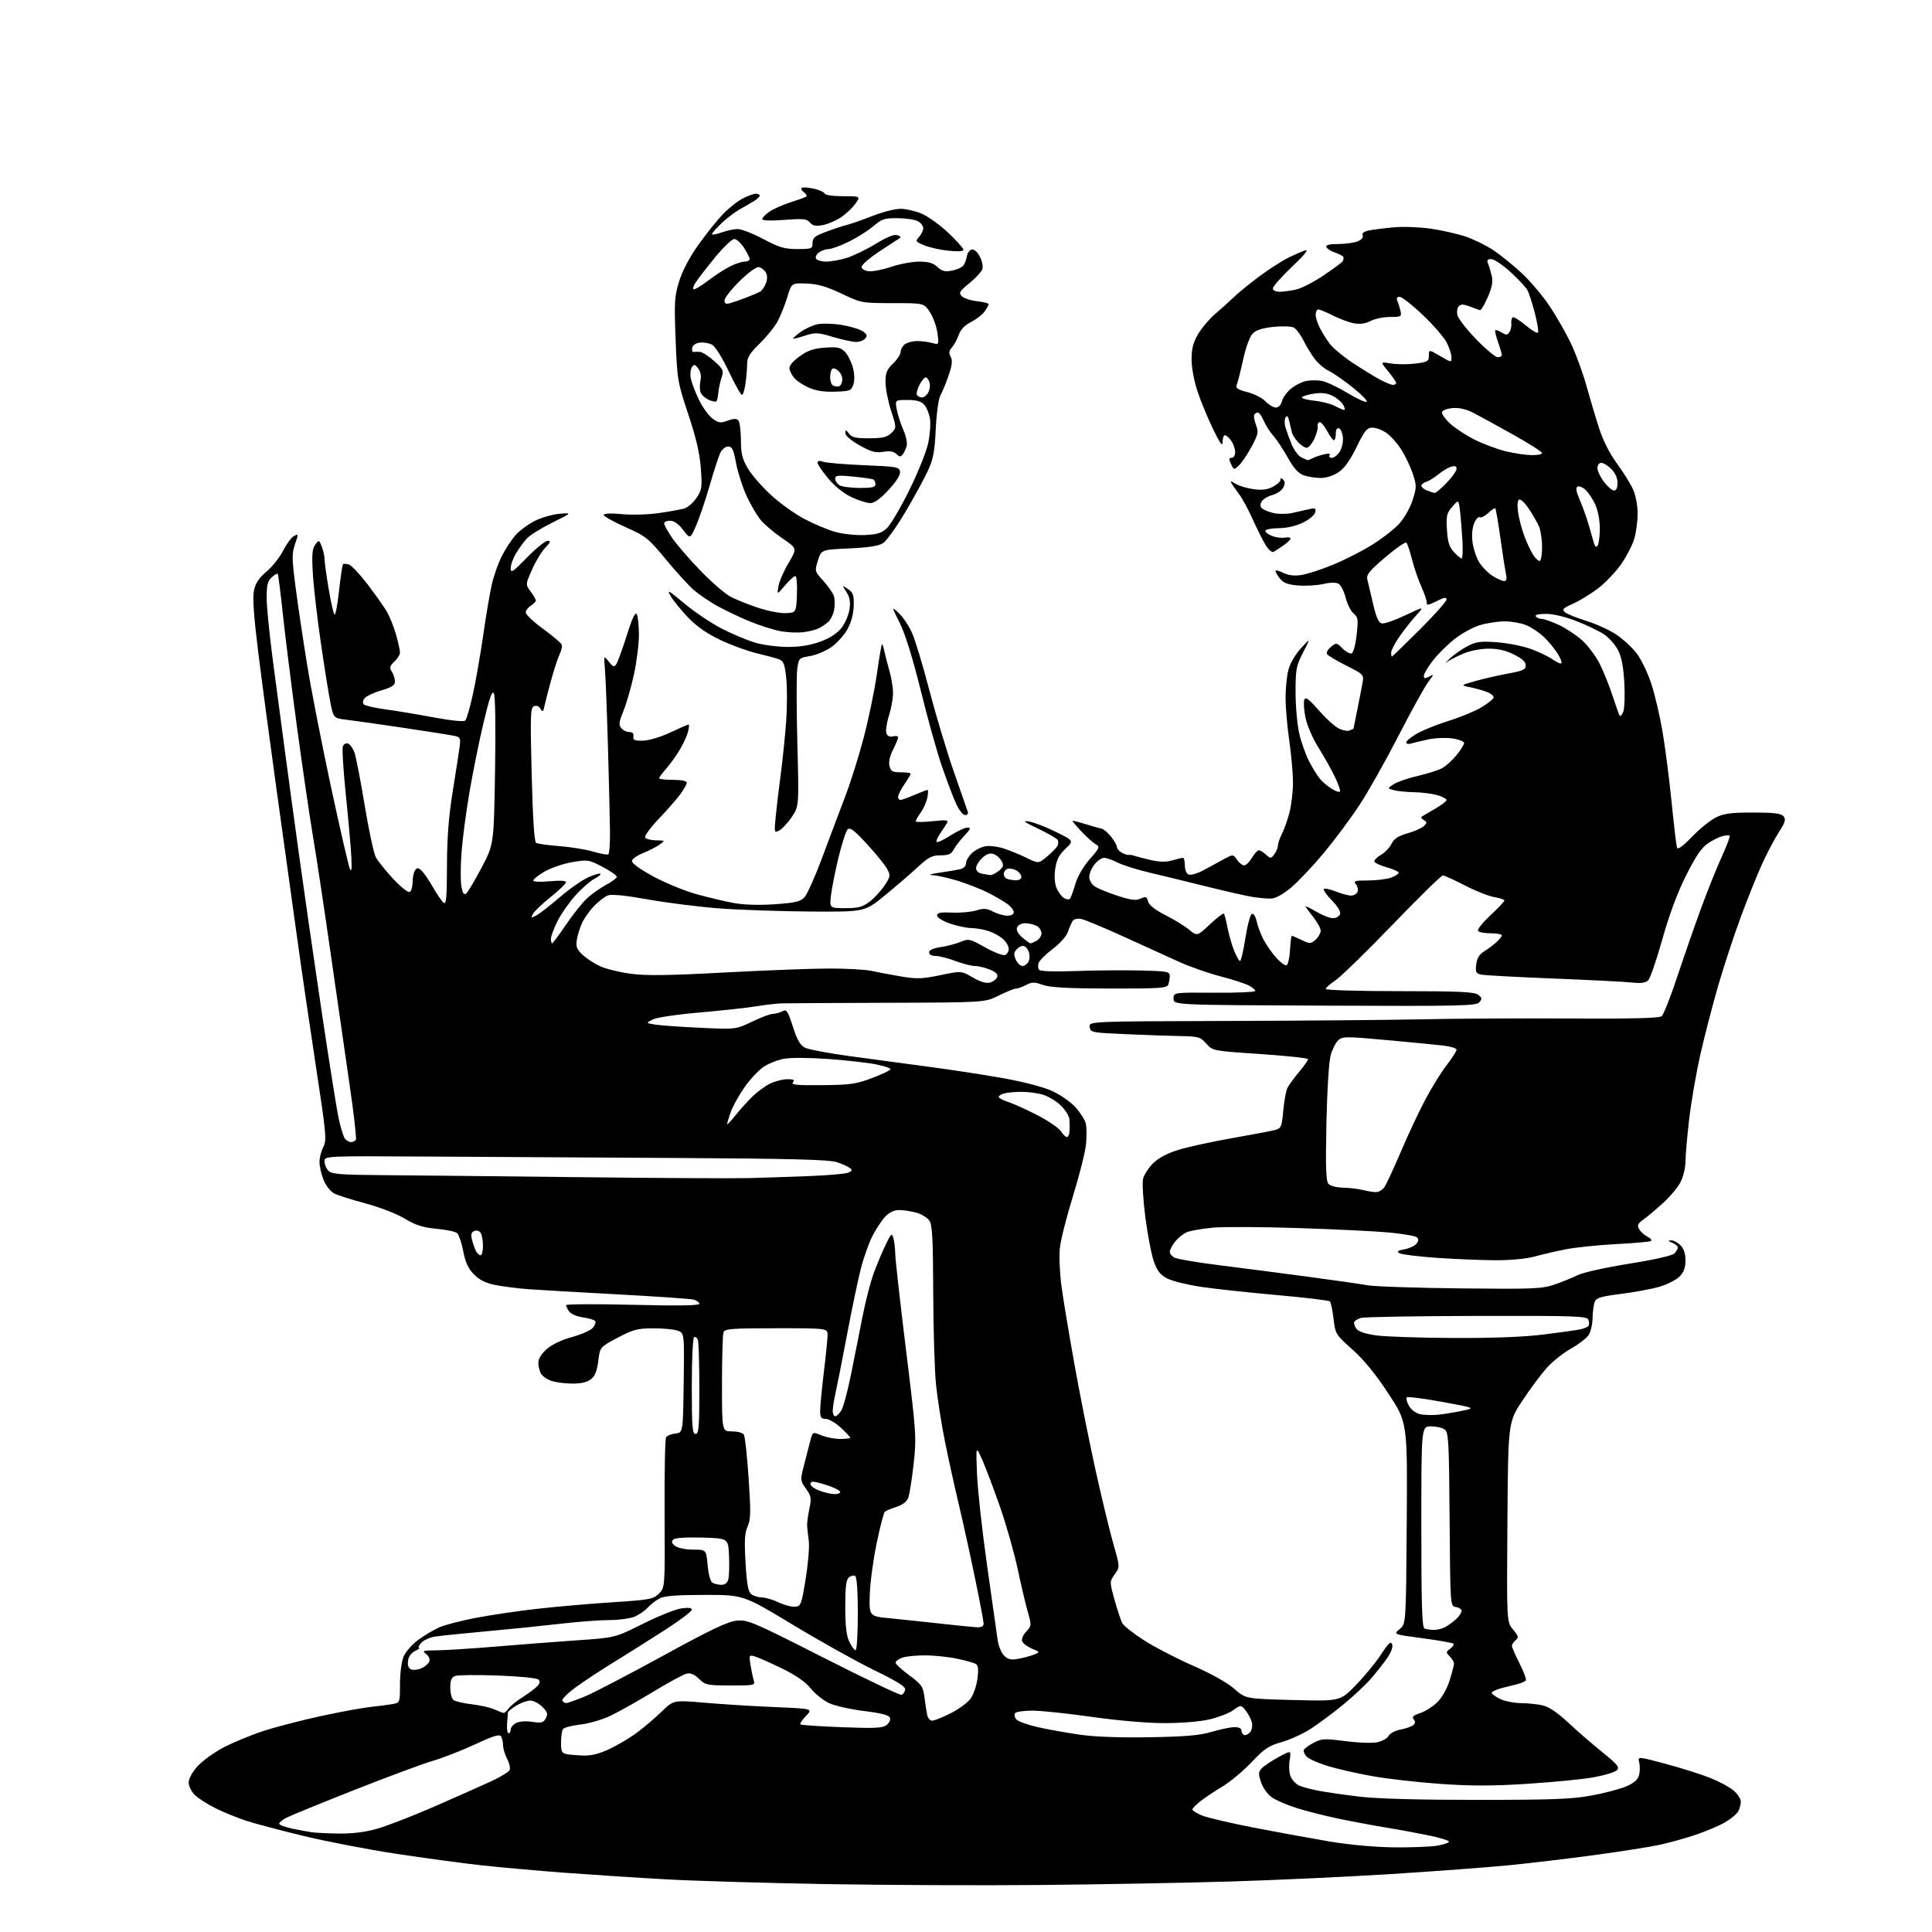 <?xml version="1.0" encoding="UTF-8" standalone="no"?>
<svg 
  version="1.1" 
  xmlns="http://www.w3.org/2000/svg" 
  xmlns:xlink="http://www.w3.org/1999/xlink" 
  xmlns:svg="http://www.w3.org/2000/svg"
  xmlns:rdf="http://www.w3.org/1999/02/22-rdf-syntax-ns#"
  xmlns:cc="http://creativecommons.org/ns#"
  xmlns:dc="http://purl.org/dc/elements/1.1/"
  viewBox="0 0 768 768"
  width="768"
  height="768"
>
<style>svg {background-color: white; }</style>"
<path stroke="none" fill="black" fill-rule="evenodd" d="M414.00,749.31C390.62,749.53 352.15,749.37 328.50,748.96C304.85,748.55 276.27,747.70 265.00,747.08C253.72,746.46 235.50,745.27 224.50,744.45C213.50,743.62 198.43,742.27 191.00,741.45C183.57,740.62 168.50,738.58 157.50,736.91C146.50,735.24 130.07,732.08 121.00,729.90C111.92,727.71 101.58,724.98 98.00,723.82C94.42,722.67 88.86,720.40 85.63,718.78C82.40,717.17 78.69,714.78 77.38,713.47C76.07,712.16 75.00,709.95 75.00,708.55C75.00,707.05 76.44,704.42 78.51,702.12C80.44,699.99 85.11,696.62 88.88,694.63C92.66,692.65 99.77,689.71 104.68,688.11C109.59,686.50 119.88,683.83 127.55,682.17C135.22,680.50 144.20,678.86 147.50,678.51C150.80,678.16 154.74,677.64 156.25,677.36C158.96,676.85 159.00,676.73 159.00,669.39C159.00,665.21 159.62,660.44 160.42,658.53C161.21,656.66 163.79,653.69 166.17,651.94C168.55,650.18 172.30,647.94 174.50,646.95C176.70,645.96 183.22,644.25 189.00,643.15C194.78,642.05 205.57,640.44 213.00,639.59C220.43,638.73 233.93,637.55 243.00,636.96C258.31,635.97 259.67,635.72 261.92,633.50C264.34,631.11 264.34,631.11 264.19,601.81C264.10,585.69 264.36,571.98 264.77,571.34C265.17,570.70 266.86,570.03 268.50,569.84C271.50,569.50 271.50,569.50 271.77,549.73C272.04,529.97 272.04,529.97 269.46,528.98C268.03,528.44 263.64,528.01 259.68,528.03C253.35,528.06 251.67,528.50 245.50,531.78C238.50,535.50 238.50,535.50 237.83,540.97C237.36,544.86 236.53,546.96 234.97,548.22C233.49,549.42 231.07,550.00 227.54,550.00C224.66,550.00 220.87,549.50 219.13,548.89C217.38,548.29 215.52,546.97 214.98,545.96C214.44,544.95 214.00,543.02 214.00,541.67C214.00,540.13 215.26,538.10 217.37,536.25C219.41,534.46 223.33,532.59 227.34,531.51C230.97,530.52 234.68,528.91 235.57,527.92C236.46,526.93 236.94,525.71 236.62,525.20C236.31,524.69 234.14,524.01 231.81,523.70C229.46,523.39 227.00,522.35 226.29,521.38C225.58,520.41 225.00,519.26 225.00,518.83C225.00,518.39 236.93,518.32 251.50,518.68C269.65,519.12 278.00,518.99 278.00,518.28C278.00,517.70 276.99,516.96 275.75,516.63C274.51,516.29 260.90,515.35 245.50,514.53C230.10,513.71 214.12,512.78 210.00,512.47C205.88,512.16 200.04,511.43 197.03,510.84C193.12,510.07 190.68,508.88 188.45,506.63C186.13,504.30 185.03,501.93 184.14,497.35C183.48,493.96 182.37,490.72 181.68,490.15C180.98,489.57 177.28,488.81 173.46,488.45C168.05,487.95 165.24,487.04 160.86,484.41C157.66,482.48 150.94,479.88 145.36,478.39C139.94,476.95 134.32,475.17 132.87,474.43C131.37,473.65 129.55,471.34 128.62,469.02C127.73,466.79 127.00,463.60 127.00,461.93C127.00,460.26 127.68,457.58 128.52,455.97C129.92,453.25 129.70,450.86 125.56,423.77C123.11,407.67 119.73,384.60 118.07,372.50C116.40,360.40 112.78,334.30 110.02,314.50C107.27,294.70 103.91,269.50 102.56,258.49C100.80,244.17 100.36,237.36 100.99,234.53C101.63,231.73 103.08,229.58 105.99,227.17C108.24,225.29 111.19,221.58 112.54,218.92C113.89,216.25 115.84,213.62 116.87,213.07C118.66,212.11 118.68,212.25 117.28,216.28C115.99,220.03 116.01,221.96 117.51,233.50C118.44,240.65 120.52,254.60 122.13,264.50C123.74,274.40 127.99,296.12 131.57,312.78C135.15,329.43 138.52,344.05 139.05,345.28C139.75,346.90 139.91,345.60 139.65,340.50C139.45,336.65 138.47,325.59 137.47,315.91C136.48,306.24 135.95,297.58 136.29,296.68C136.65,295.74 137.56,295.28 138.39,295.60C139.20,295.91 140.35,297.56 140.95,299.28C141.55,301.00 143.36,310.39 144.97,320.16C146.59,329.93 148.57,339.18 149.37,340.71C150.17,342.25 153.30,346.14 156.31,349.37C159.40,352.67 162.28,354.94 162.90,354.56C163.51,354.19 164.01,352.45 164.02,350.69C164.02,348.94 164.44,346.85 164.94,346.06C165.69,344.88 166.12,344.85 167.42,345.93C168.28,346.65 170.34,349.60 172.00,352.50C173.66,355.40 175.60,358.26 176.32,358.85C177.39,359.74 177.64,357.07 177.68,344.22C177.71,332.88 178.35,324.60 179.98,314.50C181.22,306.80 182.45,298.83 182.72,296.79C183.14,293.54 182.92,293.02 180.85,292.56C179.56,292.27 170.62,290.85 161.00,289.41C151.38,287.98 141.04,286.51 138.04,286.15C132.59,285.50 132.59,285.50 131.36,279.41C130.68,276.07 128.95,265.27 127.52,255.41C126.08,245.56 124.66,233.22 124.36,228.00C123.91,220.40 124.11,218.10 125.33,216.50C126.82,214.54 126.87,214.56 127.93,217.32C128.52,218.86 129.00,221.06 129.00,222.19C129.00,223.32 129.72,228.58 130.61,233.88C131.50,239.17 132.54,243.85 132.94,244.28C133.34,244.71 134.16,240.51 134.77,234.93C135.37,229.36 136.09,224.58 136.36,224.31C136.63,224.04 137.68,224.08 138.70,224.41C139.72,224.73 143.05,228.26 146.09,232.25C149.13,236.24 152.55,241.07 153.70,243.00C154.84,244.93 156.50,249.04 157.39,252.15C158.27,255.26 159.00,258.51 159.00,259.36C159.00,260.22 158.00,261.85 156.78,262.99C154.90,264.74 154.75,265.36 155.78,267.02C156.45,268.09 157.00,269.85 157.00,270.92C157.00,272.40 155.74,273.22 151.63,274.42C148.68,275.28 145.68,276.68 144.97,277.53C144.18,278.49 144.04,279.44 144.61,280.01C145.12,280.52 148.91,281.40 153.02,281.95C157.13,282.50 165.80,283.94 172.28,285.15C179.44,286.48 184.42,286.98 184.97,286.42C185.47,285.91 186.83,281.23 187.98,276.00C189.13,270.77 190.98,260.20 192.08,252.50C193.18,244.80 194.73,235.68 195.52,232.24C196.32,228.80 198.11,223.75 199.49,221.03C200.87,218.30 203.31,214.58 204.91,212.76C206.51,210.94 209.97,208.37 212.60,207.06C215.23,205.74 219.66,204.48 222.44,204.24C227.50,203.81 227.50,203.81 219.50,207.78C215.10,209.96 210.53,212.81 209.35,214.12C208.18,215.43 206.26,218.07 205.11,220.00C203.95,221.93 203.01,224.57 203.00,225.89C203.00,227.96 203.84,227.41 209.48,221.64C213.04,217.99 216.72,215.00 217.66,215.00C219.05,215.00 218.88,215.51 216.74,217.75C215.29,219.26 212.93,223.16 211.49,226.42C208.88,232.34 208.88,232.34 210.94,235.13C212.07,236.66 213.00,238.28 213.00,238.72C213.00,239.16 212.10,240.08 211.00,240.77C209.90,241.45 209.00,242.68 209.00,243.50C209.00,244.31 212.12,247.24 215.93,250.01C219.73,252.79 223.05,255.60 223.29,256.28C223.53,256.95 223.17,258.62 222.49,260.00C221.82,261.38 220.33,265.88 219.18,270.00C218.04,274.12 216.82,278.84 216.47,280.49C215.94,283.00 215.69,283.21 214.90,281.78C214.32,280.75 213.31,280.33 212.32,280.71C210.84,281.27 210.75,283.88 211.35,307.86C211.78,324.98 212.39,334.63 213.09,335.05C213.68,335.42 217.85,336.00 222.36,336.35C226.87,336.69 232.92,337.68 235.80,338.53C238.69,339.39 241.39,339.88 241.81,339.62C242.23,339.36 242.53,335.17 242.48,330.32C242.42,325.47 242.06,310.25 241.66,296.50C241.27,282.75 240.73,269.02 240.47,266.00C240.00,260.50 240.00,260.50 241.99,263.00C243.69,265.13 244.14,265.28 245.00,264.00C245.56,263.18 247.42,258.06 249.13,252.63C251.26,245.86 252.50,243.19 253.10,244.13C253.58,244.88 253.98,248.54 253.98,252.26C253.99,255.98 253.08,263.18 251.97,268.26C250.85,273.34 248.97,279.84 247.80,282.70C246.04,287.00 245.90,288.17 246.96,289.45C247.67,290.30 249.11,291.00 250.17,291.00C251.44,291.00 251.99,291.59 251.79,292.75C251.55,294.19 252.23,294.49 255.57,294.43C257.93,294.38 262.52,293.01 266.44,291.18C270.17,289.43 273.45,288.00 273.72,288.00C273.99,288.00 273.91,289.24 273.54,290.75C273.17,292.26 271.74,295.43 270.37,297.79C268.99,300.15 266.55,303.58 264.93,305.42C263.32,307.26 262.00,309.04 262.00,309.38C262.00,309.72 264.48,310.00 267.50,310.00C270.99,310.00 273.00,310.42 273.00,311.16C273.00,311.79 271.78,313.93 270.30,315.91C268.81,317.88 264.94,322.28 261.70,325.69C258.46,329.09 256.10,332.35 256.46,332.94C256.82,333.52 258.78,334.02 260.81,334.05C264.50,334.10 264.50,334.10 262.09,335.80C260.77,336.74 257.84,338.23 255.59,339.13C253.34,340.02 251.37,341.40 251.21,342.18C251.04,343.07 254.15,345.37 259.49,348.29C264.20,350.87 271.97,354.08 276.77,355.42C281.57,356.76 288.38,358.37 291.89,359.00C295.88,359.71 301.97,359.88 308.09,359.45C316.27,358.87 318.21,358.40 319.83,356.63C320.89,355.46 324.03,348.43 326.80,341.00C329.57,333.57 333.64,322.75 335.86,316.95C338.08,311.15 341.48,300.35 343.41,292.95C345.34,285.55 347.66,274.32 348.56,268.00C349.47,261.68 350.37,256.33 350.56,256.13C350.75,255.93 351.17,257.05 351.49,258.63C351.81,260.21 352.73,263.79 353.54,266.59C354.34,269.39 355.00,273.40 355.00,275.50C355.00,277.60 354.26,281.68 353.35,284.55C352.44,287.43 352.00,290.56 352.36,291.51C352.79,292.63 353.72,293.05 355.01,292.71C356.11,292.42 357.00,292.61 357.00,293.13C357.00,293.65 356.09,295.86 354.98,298.04C353.69,300.57 353.19,302.90 353.59,304.50C354.12,306.63 354.79,307.00 358.11,307.00C360.25,307.00 362.00,307.25 362.00,307.55C362.00,307.86 360.88,309.76 359.50,311.79C358.13,313.81 357.00,316.03 357.00,316.73C357.00,317.43 357.41,318.00 357.92,318.00C358.42,318.00 360.93,317.10 363.50,316.00C366.07,314.90 368.41,314.00 368.71,314.00C369.01,314.00 368.97,315.39 368.63,317.08C368.29,318.78 367.11,321.44 366.01,322.99C364.90,324.54 364.00,326.11 364.00,326.48C364.00,326.86 366.99,326.84 370.64,326.45C376.15,325.86 377.14,325.97 376.48,327.12C376.03,327.88 374.80,329.76 373.73,331.31C372.66,332.85 372.04,334.37 372.35,334.69C372.67,335.00 375.12,333.85 377.80,332.13C380.48,330.41 383.51,329.00 384.53,329.00C386.10,329.00 385.90,329.52 383.32,332.25C381.62,334.04 379.72,336.51 379.08,337.75C378.18,339.52 377.07,340.00 373.90,340.00C370.48,340.00 369.10,340.72 364.69,344.81C361.84,347.46 355.94,352.52 351.60,356.06C343.69,362.50 343.69,362.50 322.10,362.35C310.22,362.26 293.98,361.71 286.00,361.11C278.02,360.51 265.29,358.91 257.70,357.56C248.77,355.96 243.11,355.39 241.68,355.93C240.45,356.40 238.02,358.24 236.27,360.03C234.52,361.82 232.36,364.82 231.48,366.69C230.59,368.57 229.61,371.63 229.31,373.49C228.85,376.31 229.24,377.32 231.63,379.58C233.21,381.06 236.38,383.12 238.67,384.15C240.96,385.18 246.41,386.50 250.77,387.09C256.80,387.90 265.80,387.78 288.13,386.58C304.30,385.71 323.07,385.00 329.83,385.00C336.59,385.00 344.00,385.42 346.31,385.92C348.61,386.43 353.84,387.42 357.91,388.11C364.38,389.22 366.41,389.16 373.75,387.65C382.18,385.91 382.18,385.91 386.67,388.55C389.60,390.27 391.96,390.98 393.47,390.60C394.74,390.28 396.05,389.31 396.38,388.45C396.81,387.34 395.98,386.47 393.52,385.44C391.62,384.65 388.93,384.00 387.54,384.00C386.16,384.00 382.65,383.10 379.76,382.00C376.87,380.90 373.34,380.00 371.92,380.00C370.36,380.00 369.33,379.44 369.33,378.59C369.33,377.68 370.96,376.93 373.92,376.49C376.44,376.12 380.01,375.18 381.85,374.41C385.05,373.08 385.50,373.18 391.62,376.61C395.16,378.58 398.71,379.94 399.52,379.63C400.33,379.32 401.00,378.23 401.00,377.21C401.00,376.18 399.99,374.43 398.75,373.31C397.51,372.19 394.97,370.76 393.10,370.14C391.23,369.51 388.08,368.97 386.10,368.92C384.12,368.88 380.25,368.05 377.50,367.09C374.69,366.10 372.50,364.71 372.50,363.91C372.50,362.82 373.87,362.56 378.50,362.77C381.80,362.92 386.12,362.53 388.09,361.91C391.03,360.99 392.25,361.08 394.79,362.39C396.50,363.28 399.05,364.00 400.45,364.00C402.00,364.00 403.00,363.44 403.00,362.57C403.00,361.78 401.76,360.26 400.25,359.20C398.74,358.13 395.25,356.13 392.50,354.74C389.75,353.36 384.42,351.28 380.64,350.11C376.87,348.95 372.37,347.95 370.64,347.88C368.80,347.81 369.99,347.40 373.50,346.90C376.80,346.43 380.51,345.80 381.75,345.51C383.05,345.19 384.00,344.20 384.00,343.16C384.00,342.16 385.07,340.34 386.39,339.10C387.70,337.87 390.16,336.64 391.85,336.38C393.54,336.11 396.88,336.56 399.29,337.38C401.69,338.19 405.72,339.86 408.25,341.09C412.83,343.32 412.83,343.32 416.17,340.53C418.00,339.00 419.86,337.13 420.30,336.37C420.75,335.61 420.80,334.48 420.42,333.87C420.04,333.26 416.53,331.24 412.62,329.38C407.01,326.71 406.24,326.11 409.00,326.55C410.93,326.86 415.74,328.71 419.70,330.67C426.90,334.23 426.90,334.23 423.55,337.39C421.03,339.76 420.01,341.75 419.48,345.29C419.02,348.36 419.21,351.09 420.02,353.05C420.71,354.72 422.09,356.51 423.08,357.04C424.24,357.67 425.09,357.66 425.49,357.02C425.82,356.48 426.75,353.84 427.54,351.16C428.39,348.32 430.75,344.29 433.22,341.49C437.17,337.00 437.32,336.61 435.54,335.59C434.50,334.99 431.95,332.71 429.88,330.52C427.81,328.34 426.22,326.44 426.36,326.31C426.49,326.18 428.82,326.77 431.55,327.61C434.27,328.46 437.13,329.27 437.91,329.41C438.69,329.55 440.37,330.98 441.66,332.58C442.94,334.19 443.99,336.05 444.00,336.71C444.00,337.38 444.88,338.40 445.96,338.98C447.04,339.56 448.27,339.95 448.71,339.85C449.14,339.76 450.18,339.92 451.00,340.22C451.82,340.51 454.75,341.26 457.50,341.89C461.00,342.69 463.55,342.73 465.99,342.02C467.91,341.46 469.83,341.00 470.24,341.00C470.66,341.00 471.00,342.36 471.00,344.03C471.00,345.80 471.62,347.30 472.50,347.64C473.32,347.95 475.68,347.33 477.75,346.26C479.81,345.19 483.45,343.23 485.84,341.90C490.17,339.50 490.17,339.50 491.71,341.75C492.55,342.99 493.84,344.00 494.57,344.00C495.29,344.00 496.68,342.65 497.66,341.00C498.63,339.35 499.86,338.00 500.39,338.00C500.91,338.00 502.21,338.78 503.26,339.74C505.09,341.39 505.25,341.38 506.59,339.55C507.37,338.49 508.00,336.92 508.01,336.06C508.01,335.20 508.72,333.15 509.58,331.50C510.44,329.85 511.79,326.04 512.57,323.04C513.36,320.04 513.99,314.64 513.98,311.04C513.97,307.44 513.31,300.00 512.51,294.50C511.72,289.00 511.05,281.44 511.03,277.69C511.01,273.95 511.50,268.88 512.12,266.44C512.80,263.75 514.78,260.30 517.12,257.74C521.00,253.50 521.00,253.50 518.00,259.35C515.24,264.73 515.00,266.03 515.01,275.35C515.02,280.93 515.69,288.32 516.51,291.77C517.32,295.22 519.10,300.17 520.46,302.77C521.82,305.37 523.73,308.46 524.71,309.62C525.70,310.79 527.75,312.54 529.28,313.51C530.81,314.48 532.32,315.01 532.63,314.70C532.95,314.39 532.05,311.74 530.64,308.81C529.23,305.89 526.28,300.64 524.09,297.15C521.86,293.60 519.60,288.40 518.97,285.34C518.34,282.34 518.12,279.13 518.47,278.21C518.98,276.88 520.15,277.72 524.17,282.30C526.95,285.47 530.49,288.72 532.05,289.52C533.60,290.33 535.58,290.72 536.44,290.39C537.30,290.06 538.02,289.72 538.04,289.64C538.06,289.56 538.76,286.12 539.58,282.00C540.41,277.88 541.34,273.07 541.65,271.31C542.19,268.22 542.01,268.03 535.18,264.59C531.31,262.64 527.86,260.58 527.50,260.00C527.14,259.42 527.84,258.14 529.06,257.15C531.21,255.41 531.34,255.43 533.66,257.75C534.98,259.07 536.61,259.97 537.28,259.74C537.97,259.51 538.84,256.35 539.28,252.42C539.98,246.19 539.86,245.34 538.08,243.88C536.99,242.98 535.56,240.16 534.92,237.59C534.27,235.03 532.99,232.53 532.06,232.03C531.04,231.48 528.63,231.53 525.94,232.15C523.50,232.71 519.06,232.97 516.08,232.74C511.99,232.41 510.22,231.76 508.83,230.04C507.83,228.80 507.00,227.41 507.00,226.97C507.00,226.52 508.38,226.84 510.06,227.68C512.15,228.72 514.45,229.01 517.31,228.57C519.62,228.22 525.26,226.40 529.84,224.51C534.43,222.63 541.47,219.05 545.48,216.55C549.48,214.05 554.36,210.24 556.30,208.09C558.27,205.91 560.61,201.75 561.56,198.74C563.16,193.66 563.16,193.00 561.60,188.30C560.68,185.55 558.65,181.27 557.09,178.80C555.52,176.33 552.88,173.34 551.21,172.15C549.55,170.97 547.03,170.00 545.61,170.00C543.38,170.00 542.51,171.06 539.26,177.71C536.69,182.99 534.42,186.15 532.10,187.71C530.08,189.07 527.20,190.00 525.00,190.00C522.96,190.00 519.94,189.53 518.29,188.95C516.13,188.20 514.33,186.20 511.89,181.86C510.03,178.54 507.43,174.63 506.12,173.16C504.81,171.70 503.11,169.04 502.35,167.25C501.59,165.46 500.56,164.00 500.05,164.00C499.54,164.00 498.88,164.38 498.59,164.85C498.30,165.32 498.61,167.14 499.27,168.90C500.35,171.77 500.18,172.64 497.49,177.60C495.85,180.63 493.61,183.96 492.50,185.00C490.53,186.85 490.47,186.84 489.34,184.44C488.41,182.46 488.46,182.00 489.59,182.00C490.39,182.00 491.00,181.01 491.00,179.72C491.00,178.47 490.30,176.44 489.44,175.22C488.59,174.00 487.46,173.00 486.94,173.00C486.42,173.00 486.00,174.21 486.00,175.70C486.00,177.71 485.03,176.39 482.16,170.45C480.05,166.08 477.27,159.35 476.00,155.50C474.67,151.50 473.67,146.09 473.67,142.87C473.67,138.61 474.30,136.16 476.28,132.79C477.71,130.34 480.83,126.69 483.19,124.68C485.56,122.67 488.85,119.71 490.50,118.10C492.15,116.49 496.58,112.87 500.34,110.06C504.11,107.24 509.28,103.89 511.84,102.60C514.40,101.31 517.56,99.93 518.86,99.53C520.40,99.05 518.57,101.31 513.61,106.02C509.42,110.00 506.00,113.87 506.00,114.63C506.00,115.46 507.07,115.99 508.75,115.98C510.26,115.96 513.24,115.55 515.37,115.05C517.51,114.56 522.46,111.98 526.37,109.33C530.29,106.67 533.65,104.17 533.83,103.77C534.00,103.38 534.11,102.70 534.06,102.27C534.01,101.85 532.54,101.02 530.80,100.43C529.05,99.84 527.44,98.83 527.23,98.18C526.96,97.38 528.44,97.00 531.85,97.00C534.61,97.00 538.07,96.54 539.54,95.99C541.18,95.36 542.00,94.44 541.68,93.60C541.32,92.67 542.17,92.02 544.24,91.60C545.94,91.26 550.36,90.70 554.05,90.36C557.74,90.02 564.42,90.27 568.88,90.92C573.35,91.58 579.59,93.00 582.75,94.08C585.91,95.17 590.79,97.58 593.59,99.43C596.39,101.29 601.45,105.37 604.84,108.51C608.23,111.65 613.24,117.57 615.98,121.66C618.72,125.76 622.55,132.46 624.49,136.55C626.43,140.64 629.18,148.16 630.60,153.25C632.01,158.34 634.29,165.99 635.67,170.25C637.24,175.12 639.86,180.30 642.71,184.18C645.21,187.58 648.09,192.19 649.11,194.43C650.19,196.80 650.97,200.83 650.98,204.09C650.99,207.17 650.38,211.76 649.61,214.30C648.85,216.83 646.43,221.44 644.24,224.53C642.04,227.62 637.90,231.91 635.03,234.07C632.16,236.22 627.75,238.90 625.22,240.02C621.34,241.74 620.85,242.25 622.06,243.34C622.85,244.04 626.74,245.62 630.70,246.85C634.66,248.08 640.06,250.57 642.70,252.38C645.34,254.19 648.92,257.52 650.65,259.78C652.38,262.04 654.96,267.41 656.39,271.70C657.81,275.99 659.84,284.68 660.91,291.00C661.97,297.32 663.59,309.93 664.50,319.00C665.41,328.07 666.36,336.14 666.61,336.92C666.92,337.88 668.83,336.51 672.53,332.69C675.54,329.58 679.78,326.13 681.96,325.02C685.22,323.36 687.86,323.00 696.84,323.00C705.28,323.00 708.03,323.34 708.99,324.49C710.00,325.70 709.66,326.85 707.15,330.77C705.46,333.41 702.53,338.92 700.64,343.03C698.75,347.14 694.95,356.57 692.18,364.00C689.41,371.43 685.28,383.97 682.99,391.87C680.71,399.77 677.51,412.14 675.88,419.35C674.26,426.56 672.27,438.09 671.46,444.98C670.66,451.86 670.00,459.42 670.00,461.78C670.00,464.15 669.14,467.76 668.09,469.81C667.05,471.87 663.99,475.56 661.30,478.02C658.61,480.49 655.08,483.47 653.46,484.65C650.99,486.44 650.68,487.10 651.60,488.65C652.20,489.67 653.70,491.01 654.94,491.64C656.17,492.26 656.77,493.02 656.28,493.33C655.79,493.63 649.56,494.18 642.44,494.55C635.32,494.92 626.35,495.85 622.50,496.60C618.65,497.36 613.04,498.66 610.03,499.49C606.78,500.39 600.50,500.99 594.53,500.96C589.01,500.95 578.54,500.52 571.25,500.02C563.97,499.51 557.27,498.69 556.37,498.19C555.07,497.46 555.45,497.14 558.27,496.61C560.21,496.25 562.37,495.26 563.06,494.43C563.91,493.41 563.99,492.59 563.30,491.90C562.74,491.34 557.84,490.47 552.39,489.96C546.95,489.44 530.58,488.64 516.00,488.17C501.43,487.69 486.12,487.63 482.00,488.02C477.88,488.42 473.32,489.21 471.88,489.79C470.44,490.38 468.30,492.07 467.13,493.56C465.96,495.05 465.00,496.87 465.00,497.60C465.00,498.33 465.85,499.39 466.89,499.94C467.93,500.50 475.92,501.85 484.64,502.94C493.36,504.03 509.05,506.06 519.50,507.46C529.95,508.85 540.79,510.41 543.58,510.91C546.37,511.41 563.02,511.98 580.58,512.16C609.78,512.47 612.97,512.34 618.00,510.61C621.02,509.58 625.16,507.89 627.20,506.87C629.23,505.85 638.38,503.82 647.52,502.36C657.40,500.79 664.72,499.13 665.57,498.29C666.36,497.50 667.00,496.42 667.00,495.90C667.00,495.37 665.99,494.53 664.75,494.03C663.03,493.34 662.91,493.11 664.25,493.06C665.21,493.03 666.90,493.90 668.00,495.00C669.34,496.34 670.00,498.33 670.00,501.05C670.00,503.98 669.34,505.75 667.60,507.49C666.29,508.81 662.69,510.61 659.62,511.51C656.55,512.40 649.68,513.68 644.36,514.35C636.31,515.36 634.55,515.89 633.91,517.53C633.49,518.61 633.11,521.54 633.07,524.03C633.03,526.52 632.29,529.57 631.42,530.82C630.55,532.06 627.43,534.43 624.50,536.09C621.56,537.74 617.36,541.05 615.16,543.44C612.96,545.83 608.53,551.73 605.33,556.54C599.50,565.30 599.50,565.30 599.22,605.03C598.93,644.77 598.93,644.77 601.46,647.77C603.66,650.38 603.79,650.93 602.49,652.01C601.67,652.69 601.00,653.70 601.00,654.25C601.00,654.80 602.36,657.93 604.02,661.19C605.68,664.46 606.81,667.50 606.53,667.96C606.25,668.41 604.78,669.08 603.26,669.44C601.74,669.81 598.81,670.55 596.75,671.09C594.69,671.63 593.00,672.46 593.00,672.92C593.00,673.39 594.53,674.50 596.40,675.39C598.27,676.27 601.98,677.01 604.65,677.02C607.32,677.04 611.19,677.44 613.26,677.92C615.76,678.50 619.18,680.81 623.44,684.80C626.97,688.10 633.07,693.39 636.99,696.56C643.09,701.49 643.91,702.52 642.71,703.71C641.95,704.48 637.76,705.74 633.41,706.52C629.06,707.29 617.26,708.45 607.20,709.09C593.39,709.98 584.90,709.98 572.59,709.13C563.62,708.50 551.34,707.10 545.30,706.01C539.26,704.92 531.34,703.11 527.70,701.99C524.07,700.87 520.37,699.23 519.50,698.36C518.63,697.48 518.07,696.29 518.27,695.70C518.46,695.11 520.23,693.80 522.19,692.78C525.44,691.10 526.55,691.04 534.66,692.12C539.56,692.77 545.24,692.99 547.27,692.61C549.31,692.23 551.42,691.09 551.96,690.07C552.51,689.05 554.63,687.92 556.72,687.53C558.80,687.14 561.07,686.35 561.76,685.78C562.66,685.03 562.72,684.37 561.97,683.46C561.16,682.49 561.77,681.90 564.52,680.99C566.51,680.34 569.57,678.40 571.32,676.69C573.21,674.84 575.20,671.34 576.24,668.04C577.19,664.99 577.98,661.97 577.99,661.32C577.99,660.67 577.24,659.38 576.31,658.45C574.72,656.86 574.73,656.67 576.48,655.39C577.51,654.64 578.07,653.74 577.73,653.39C577.38,653.05 571.87,652.07 565.48,651.22C553.86,649.68 553.86,649.68 556.39,647.59C558.91,645.50 558.91,645.50 559.20,605.50C559.49,565.50 559.49,565.50 551.93,554.00C546.85,546.26 542.16,540.52 537.60,536.45C530.95,530.51 530.82,530.29 530.10,524.22C529.70,520.82 529.05,517.72 528.66,517.33C528.27,516.94 518.85,515.81 507.73,514.82C496.60,513.83 483.11,512.38 477.74,511.59C472.37,510.80 466.30,509.33 464.25,508.33C461.33,506.89 460.14,505.46 458.75,501.68C457.78,499.03 456.24,491.14 455.33,484.15C454.42,477.15 454.00,470.13 454.40,468.55C454.79,466.97 456.58,464.22 458.36,462.44C460.50,460.30 463.91,458.49 468.48,457.08C472.27,455.91 481.93,453.80 489.94,452.40C497.95,451.00 505.62,449.53 507.00,449.15C509.28,448.52 509.56,447.83 510.13,441.38C510.48,437.48 511.25,433.40 511.84,432.30C512.43,431.19 514.51,428.38 516.46,426.05C518.41,423.72 520.00,421.47 520.00,421.04C520.00,420.62 511.47,419.70 501.05,419.00C482.12,417.73 482.09,417.73 479.54,414.87C477.20,412.24 476.38,411.99 469.74,411.87C465.76,411.81 455.98,411.47 448.00,411.12C433.94,410.52 433.49,410.43 433.18,408.25C432.86,406.00 432.86,406.00 487.68,405.85C517.83,405.76 552.85,405.46 565.50,405.18C578.15,404.90 604.41,404.76 623.85,404.87C648.60,405.01 659.61,404.74 660.54,403.96C661.28,403.35 664.00,396.47 666.59,388.68C669.17,380.88 673.43,368.65 676.04,361.50C678.65,354.35 682.42,344.94 684.41,340.60C686.40,336.25 687.82,332.48 687.56,332.23C687.30,331.97 686.03,332.03 684.74,332.35C683.44,332.68 680.83,333.97 678.94,335.24C676.41,336.93 674.12,340.29 670.24,348.02C666.76,354.95 663.57,363.54 660.81,373.35C658.52,381.53 655.99,388.86 655.20,389.66C654.14,390.72 652.35,390.96 648.62,390.56C645.81,390.26 631.80,389.55 617.50,388.98C603.20,388.41 590.35,387.72 588.95,387.44C586.70,386.99 586.46,386.53 586.82,383.41C587.11,380.96 588.03,379.40 589.87,378.26C591.31,377.37 593.51,375.74 594.75,374.64C595.99,373.55 597.00,372.28 597.00,371.83C597.00,371.37 595.00,371.00 592.56,371.00C590.12,371.00 587.84,370.56 587.51,370.02C587.18,369.48 589.40,366.71 592.45,363.87C595.50,361.03 598.00,358.38 598.00,357.98C598.00,357.58 596.22,356.97 594.04,356.62C591.87,356.28 586.62,354.19 582.37,352.00C578.12,349.80 574.15,348.00 573.54,348.00C572.93,348.00 563.93,356.82 553.54,367.60C543.15,378.38 532.93,388.34 530.82,389.73C528.72,391.13 527.00,392.66 527.00,393.13C527.00,393.61 540.19,394.00 556.31,394.00C579.77,394.00 586.00,394.28 587.52,395.39C589.14,396.58 589.23,397.02 588.08,398.40C586.87,399.86 580.96,399.99 526.62,399.76C466.50,399.50 466.50,399.50 466.50,397.00C466.50,394.50 466.50,394.50 482.75,394.62C491.69,394.69 499.00,394.37 499.00,393.90C499.00,393.43 497.76,392.43 496.25,391.67C494.74,390.91 489.68,389.29 485.00,388.07C480.32,386.85 473.12,384.34 469.00,382.48C464.88,380.63 454.98,376.13 447.01,372.48C439.04,368.84 431.34,365.62 429.88,365.33C428.26,365.00 426.91,365.32 426.37,366.15C425.89,366.89 425.05,368.83 424.50,370.46C423.94,372.13 421.33,375.07 418.52,377.18C415.79,379.25 413.26,381.74 412.90,382.72C412.54,383.70 412.60,384.95 413.04,385.50C413.53,386.12 419.02,386.31 427.66,386.00C435.27,385.73 446.79,385.63 453.25,385.78C464.00,386.04 465.00,386.22 465.00,387.95C465.00,388.99 464.73,390.55 464.39,391.42C463.86,392.80 460.89,392.99 441.14,392.96C424.40,392.92 417.48,392.55 414.58,391.52C411.21,390.31 410.28,390.32 407.88,391.56C406.35,392.35 404.51,393.00 403.80,393.01C403.08,393.02 400.02,394.25 397.00,395.76C391.50,398.50 391.50,398.50 353.00,398.62C331.82,398.69 312.82,398.80 310.76,398.85C308.70,398.91 304.20,399.43 300.76,400.00C297.32,400.58 287.22,401.69 278.32,402.46C268.98,403.27 260.99,404.46 259.43,405.28C256.72,406.70 256.72,406.70 260.61,407.31C262.75,407.64 270.80,408.21 278.50,408.57C292.50,409.22 292.50,409.22 299.00,406.11C302.57,404.40 306.32,403.00 307.32,403.00C308.31,403.00 309.98,402.55 311.01,402.00C312.69,401.10 313.12,401.74 315.17,408.09C316.87,413.38 318.09,415.51 319.98,416.47C321.36,417.17 329.48,418.70 338.00,419.86C346.52,421.02 360.48,422.90 369.00,424.03C377.52,425.15 390.72,427.17 398.32,428.51C406.51,429.96 414.56,432.04 418.08,433.62C421.35,435.08 425.58,438.01 427.49,440.12C429.39,442.22 431.24,445.13 431.61,446.56C431.97,448.00 432.01,451.73 431.71,454.84C431.41,457.95 429.07,467.25 426.51,475.50C423.95,483.75 421.60,493.09 421.29,496.26C420.97,499.43 421.28,506.18 421.95,511.26C422.63,516.34 424.97,530.40 427.14,542.50C429.31,554.60 433.08,573.50 435.52,584.50C437.95,595.50 441.13,608.64 442.57,613.70C445.21,622.90 445.21,622.90 443.13,625.82C441.05,628.73 441.05,628.73 443.07,636.02C444.18,640.02 445.56,644.17 446.13,645.24C446.70,646.30 450.61,649.38 454.83,652.09C459.05,654.79 467.81,659.33 474.30,662.17C481.54,665.34 487.85,668.88 490.62,671.31C495.13,675.29 495.13,675.29 513.93,675.78C532.72,676.27 532.72,676.27 538.93,669.91C542.35,666.40 546.86,660.92 548.95,657.72C551.90,653.19 552.89,652.28 553.40,653.61C553.81,654.66 553.03,656.79 551.35,659.22C549.86,661.37 546.87,665.13 544.72,667.58C542.56,670.03 537.58,674.66 533.65,677.86C529.72,681.06 524.02,685.29 521.00,687.25C517.98,689.21 512.80,691.57 509.50,692.50C504.37,693.94 502.63,695.11 497.50,700.52C494.20,704.00 489.02,708.33 486.00,710.13C482.98,711.93 479.04,714.55 477.25,715.95C475.46,717.35 474.00,718.86 474.00,719.30C474.00,719.74 475.68,720.80 477.74,721.66C479.79,722.52 489.13,724.71 498.49,726.53C507.84,728.34 521.35,730.81 528.50,732.02C536.34,733.34 546.46,734.26 554.00,734.35C560.88,734.43 568.64,734.13 571.25,733.69C573.86,733.24 576.00,732.52 576.00,732.08C576.00,731.65 572.51,730.56 568.25,729.67C563.99,728.78 556.23,727.34 551.00,726.49C545.77,725.63 537.23,724.03 532.00,722.93C526.77,721.83 519.41,719.97 515.64,718.79C511.87,717.61 507.41,715.72 505.73,714.58C503.97,713.38 502.11,710.84 501.33,708.58C500.17,705.19 500.19,704.44 501.52,702.98C502.36,702.05 505.35,700.04 508.17,698.50C513.30,695.71 513.30,695.71 512.65,699.80C512.27,702.16 512.47,704.93 513.11,706.34C513.72,707.68 515.21,709.23 516.41,709.78C517.62,710.33 521.05,711.25 524.05,711.83C527.05,712.42 534.45,713.48 540.50,714.20C547.65,715.04 564.09,715.49 587.50,715.48C617.60,715.47 625.04,715.18 632.92,713.70C638.11,712.73 644.28,711.09 646.64,710.04C649.61,708.73 651.12,707.36 651.57,705.57C651.93,704.16 651.94,701.91 651.61,700.58C651.00,698.17 651.00,698.17 662.25,701.19C668.44,702.86 676.36,705.36 679.84,706.75C683.33,708.15 687.50,710.39 689.09,711.73C690.69,713.08 692.00,715.07 692.00,716.15C692.00,717.24 691.54,718.99 690.98,720.03C690.42,721.08 688.06,723.05 685.73,724.40C683.40,725.76 678.05,728.02 673.84,729.43C669.62,730.84 663.05,732.65 659.22,733.45C655.40,734.26 643.90,736.05 633.66,737.44C623.42,738.83 608.17,740.64 599.77,741.47C591.37,742.30 570.33,743.87 553.00,744.96C535.67,746.06 506.88,747.39 489.00,747.93C471.12,748.47 437.38,749.09 414.00,749.31zM134.52,728.86C139.82,728.95 144.97,728.33 149.70,727.02C153.64,725.92 163.98,721.92 172.68,718.12C181.38,714.32 191.56,709.80 195.29,708.07C199.03,706.35 202.32,704.32 202.61,703.56C202.91,702.80 202.44,700.81 201.57,699.14C200.71,697.47 199.99,695.06 199.98,693.80C199.98,692.53 199.61,690.93 199.17,690.23C198.56,689.27 196.08,690.04 188.93,693.37C183.74,695.79 176.12,698.77 172.00,699.98C167.88,701.19 153.76,706.44 140.63,711.63C127.50,716.83 115.46,721.75 113.88,722.56C112.29,723.38 111.00,724.46 111.00,724.95C111.00,725.45 113.36,726.34 116.25,726.93C119.14,727.52 122.62,728.16 124.00,728.36C125.38,728.56 130.11,728.79 134.52,728.86zM232.00,697.86C235.09,697.96 238.38,697.11 242.50,695.15C245.80,693.58 250.75,690.60 253.50,688.53C256.25,686.46 260.59,682.75 263.14,680.28C267.78,675.80 267.78,675.80 280.14,676.87C286.94,677.46 299.40,678.23 307.83,678.59C323.15,679.23 323.15,679.23 320.40,682.11C318.88,683.69 317.87,685.20 318.15,685.48C318.42,685.75 325.81,686.26 334.57,686.59C347.69,687.10 350.84,686.95 352.41,685.75C353.46,684.95 354.07,683.63 353.76,682.82C353.36,681.78 350.26,680.98 343.35,680.14C337.93,679.47 331.66,678.04 329.41,676.95C327.16,675.86 323.92,673.24 322.22,671.12C320.14,668.53 316.40,665.95 310.81,663.22C306.24,661.00 301.42,658.86 300.10,658.47C297.80,657.80 297.73,657.93 298.30,661.64C298.63,663.76 299.20,666.51 299.56,667.75C300.23,669.98 300.13,670.00 290.42,670.00C281.19,670.00 280.45,669.84 277.87,667.38C275.90,665.49 274.48,664.92 272.82,665.34C271.54,665.67 265.55,668.93 259.50,672.59C253.45,676.26 245.89,680.50 242.69,682.04C239.49,683.57 234.09,685.14 230.69,685.53C227.29,685.92 224.17,686.75 223.77,687.37C223.36,687.99 223.02,690.38 223.02,692.68C223.00,696.23 223.34,696.93 225.25,697.29C226.49,697.53 229.53,697.79 232.00,697.86zM457.00,690.58C471.18,690.34 476.90,689.85 481.50,688.48C484.80,687.49 488.85,686.64 490.49,686.59C492.44,686.53 493.48,686.99 493.49,687.92C493.50,688.70 493.99,689.50 494.60,689.70C495.20,689.90 496.27,689.38 496.96,688.55C497.66,687.70 497.96,685.97 497.62,684.64C497.29,683.33 496.19,681.22 495.16,679.95C493.30,677.65 493.30,677.65 490.27,679.81C488.60,681.00 484.37,682.64 480.87,683.47C477.14,684.35 469.73,684.97 463.00,684.97C456.10,684.97 444.51,683.98 434.01,682.49C424.39,681.12 413.73,680.00 410.32,680.00C406.91,680.00 403.83,680.47 403.47,681.04C403.12,681.62 403.35,682.71 403.98,683.48C404.62,684.24 408.37,685.61 412.32,686.52C416.27,687.43 423.77,688.78 429.00,689.53C435.15,690.42 445.03,690.79 457.00,690.58zM202.16,689.00C202.62,689.00 203.00,688.34 203.00,687.54C203.00,686.73 203.95,685.56 205.11,684.94C206.38,684.26 208.97,684.07 211.55,684.46C215.27,685.01 216.03,684.81 216.98,683.05C217.89,681.34 217.65,680.56 215.58,678.49C214.21,677.12 212.06,676.00 210.80,676.00C209.53,676.01 207.04,676.90 205.25,677.99C203.46,679.08 201.95,680.31 201.90,680.74C201.84,681.16 201.69,683.19 201.56,685.25C201.43,687.31 201.70,689.00 202.16,689.00zM370.55,684.00C371.38,684.00 374.70,682.66 377.94,681.03C381.17,679.40 384.73,676.78 385.85,675.21C386.97,673.64 388.19,670.08 388.55,667.31C389.03,663.69 388.86,662.03 387.95,661.47C387.25,661.04 383.94,660.10 380.59,659.38C377.24,658.66 371.49,658.05 367.82,658.04C364.14,658.02 359.98,658.44 358.57,658.98C357.15,659.51 356.00,660.40 356.00,660.94C356.00,661.49 358.45,663.74 361.44,665.95C366.39,669.61 366.93,670.39 367.49,674.73C367.83,677.36 368.32,680.51 368.57,681.75C368.83,682.99 369.72,684.00 370.55,684.00zM200.19,680.92C200.57,680.96 201.47,680.17 202.19,679.16C202.91,678.15 205.34,676.16 207.59,674.75C209.84,673.33 212.46,671.40 213.40,670.45C214.62,669.23 214.82,668.42 214.06,667.66C213.46,667.06 206.48,666.36 197.93,666.05C189.64,665.75 181.99,665.82 180.93,666.22C179.48,666.76 179.00,667.90 179.00,670.85C179.00,673.00 179.56,675.21 180.25,675.77C180.94,676.32 184.20,677.09 187.50,677.47C190.80,677.85 194.85,678.77 196.50,679.50C198.15,680.24 199.81,680.87 200.19,680.92zM225.08,677.00C225.61,677.00 228.81,675.87 232.20,674.50C235.59,673.12 249.58,665.85 263.29,658.34C282.66,647.73 289.27,644.58 292.88,644.24C297.25,643.82 299.26,644.67 327.36,658.95C343.77,667.28 357.72,673.93 358.35,673.72C358.98,673.51 359.64,672.60 359.82,671.70C360.05,670.49 356.86,668.47 347.52,663.93C340.58,660.56 326.04,652.44 315.21,645.90C295.51,634.00 295.51,634.00 280.21,634.00C269.06,634.00 264.17,634.38 262.20,635.40C260.71,636.17 258.60,637.80 257.50,639.04C256.40,640.27 254.05,641.89 252.28,642.64C250.51,643.39 246.01,644.00 242.28,644.00C238.54,644.00 229.87,644.65 222.99,645.45C216.12,646.24 202.85,647.60 193.50,648.45C184.15,649.31 174.85,650.26 172.84,650.58C170.83,650.89 168.39,652.01 167.43,653.07C166.47,654.13 166.10,655.01 166.60,655.01C167.09,655.02 166.38,655.60 165.00,656.29C163.43,657.08 162.38,658.56 162.18,660.28C161.97,662.09 162.41,663.22 163.50,663.64C164.39,663.98 166.24,663.76 167.59,663.14C168.95,662.52 170.32,661.32 170.65,660.46C171.00,659.56 170.46,658.31 169.38,657.48C167.69,656.21 168.10,656.06 173.54,656.03C176.86,656.01 187.43,655.34 197.04,654.54C206.64,653.73 221.25,652.61 229.50,652.04C244.50,651.01 244.50,651.01 255.50,645.51C261.55,642.49 268.41,639.73 270.75,639.38C273.64,638.95 275.00,639.11 275.00,639.89C275.00,640.52 270.39,644.02 264.75,647.67C259.11,651.31 250.00,657.06 244.50,660.43C239.00,663.80 231.90,668.48 228.72,670.83C225.55,673.18 223.21,675.53 223.53,676.05C223.85,676.57 224.55,677.00 225.08,677.00zM404.79,659.40C406.83,659.03 409.62,658.28 411.00,657.74C413.50,656.75 413.50,656.75 410.21,655.36C408.40,654.59 406.66,653.27 406.33,652.43C406.00,651.57 406.70,649.88 407.94,648.57C410.06,646.31 410.08,646.08 408.59,640.87C407.75,637.92 405.92,630.19 404.54,623.70C403.15,617.21 400.02,606.18 397.59,599.20C395.16,592.21 391.99,583.80 390.54,580.50C387.91,574.50 387.91,574.50 388.38,586.00C388.64,592.33 390.45,608.75 392.41,622.50C394.37,636.25 396.23,649.44 396.56,651.82C396.88,654.20 398.03,657.03 399.11,658.11C400.67,659.67 401.84,659.94 404.79,659.40zM340.11,656.00C340.60,656.00 341.00,649.50 341.00,641.56C341.00,632.61 340.60,626.87 339.96,626.47C339.38,626.12 338.26,626.37 337.46,627.04C336.35,627.95 336.00,630.77 336.00,638.72C336.00,646.29 336.45,650.14 337.61,652.60C338.50,654.47 339.63,656.00 340.11,656.00zM569.82,647.92C571.09,647.96 573.11,647.49 574.32,646.88C575.52,646.26 577.51,644.83 578.75,643.70C579.99,642.57 581.00,641.09 581.00,640.40C581.00,639.70 579.99,639.00 578.75,638.82C576.50,638.50 576.50,638.50 576.24,604.00C576.02,572.99 575.82,569.37 574.30,568.25C573.38,567.56 570.90,567.00 568.81,567.00C565.00,567.00 565.00,567.00 565.00,606.92C565.00,637.91 565.28,646.95 566.25,647.34C566.94,647.62 568.54,647.88 569.82,647.92zM388.25,646.86C390.14,646.96 391.00,646.51 391.00,645.43C391.00,644.56 389.45,636.35 387.55,627.18C385.66,618.00 382.77,604.88 381.13,598.00C379.49,591.12 377.02,579.88 375.63,573.00C374.24,566.12 372.65,555.97 372.08,550.43C371.52,544.88 371.02,528.41 370.97,513.81C370.90,492.20 370.61,486.88 369.41,485.17C368.60,484.02 366.27,482.61 364.22,482.04C362.17,481.48 359.12,481.01 357.44,481.01C355.38,481.00 353.52,481.91 351.79,483.75C350.38,485.26 348.07,488.79 346.67,491.60C345.27,494.40 343.22,500.25 342.12,504.60C341.01,508.94 338.54,520.83 336.62,531.00C334.70,541.17 332.66,551.52 332.09,554.00C331.52,556.48 331.04,559.51 331.02,560.75C331.01,561.99 331.44,563.00 331.98,563.00C332.51,563.00 333.61,561.99 334.41,560.75C335.21,559.51 336.99,552.88 338.37,546.00C339.76,539.12 341.84,528.64 343.00,522.71C344.17,516.77 346.18,509.10 347.48,505.66C348.77,502.21 350.88,497.24 352.16,494.61C354.28,490.24 354.54,490.03 355.14,492.16C355.50,493.45 355.84,496.30 355.88,498.50C355.92,500.70 357.85,517.93 360.17,536.79C364.26,569.97 364.35,571.42 363.17,582.03C362.50,588.05 361.54,594.07 361.04,595.39C360.45,596.94 358.76,598.24 356.31,599.02C354.22,599.69 352.15,600.56 351.72,600.95C351.29,601.35 349.82,607.03 348.46,613.58C347.10,620.14 345.87,629.33 345.74,634.00C345.50,642.50 345.50,642.50 354.00,643.32C358.68,643.78 367.68,644.73 374.00,645.43C380.32,646.14 386.74,646.78 388.25,646.86zM316.00,638.69C318.38,638.51 318.58,637.99 320.28,627.50C321.26,621.45 321.81,614.70 321.50,612.50C321.20,610.30 320.90,607.60 320.84,606.50C320.78,605.40 321.18,602.38 321.73,599.79C322.62,595.57 322.49,594.75 320.39,591.79C318.09,588.56 318.08,588.39 319.59,582.50C320.43,579.20 321.56,574.84 322.08,572.81C323.04,569.12 323.04,569.12 326.49,570.56C328.39,571.35 331.75,572.00 333.97,572.00C336.19,572.00 338.00,571.78 338.00,571.51C338.00,571.25 336.31,569.46 334.25,567.54C332.19,565.62 329.49,564.04 328.25,564.03C326.38,564.00 326.00,563.45 326.02,560.75C326.03,558.96 326.69,552.10 327.49,545.50C328.29,538.90 328.95,532.26 328.97,530.75C329.00,528.00 329.00,528.00 308.61,528.00C290.93,528.00 288.13,528.21 287.61,529.58C287.27,530.45 287.00,539.68 287.00,550.08C287.00,569.00 287.00,569.00 290.94,569.00C293.11,569.00 295.25,569.56 295.69,570.25C296.14,570.94 296.99,578.70 297.58,587.50C298.50,601.11 298.44,604.00 297.18,606.82C296.02,609.43 295.85,612.51 296.37,621.32C296.89,630.06 297.40,632.77 298.71,633.75C299.63,634.44 301.53,635.01 302.94,635.03C304.35,635.04 307.30,635.91 309.50,636.97C311.70,638.02 314.62,638.80 316.00,638.69zM286.73,629.98C288.22,629.99 289.15,629.25 289.53,627.73C289.85,626.48 289.97,622.32 289.80,618.48C289.50,611.50 289.50,611.50 279.09,611.21C272.44,611.03 268.28,611.33 267.59,612.03C266.80,612.83 267.04,613.53 268.44,614.57C269.54,615.38 272.63,616.00 275.55,616.00C280.72,616.00 280.72,616.00 281.28,622.14C281.59,625.62 282.41,628.65 283.17,629.12C283.90,629.59 285.50,629.98 286.73,629.98zM331.75,593.94C332.99,593.97 334.00,593.59 334.00,593.09C334.00,592.60 331.89,591.47 329.32,590.59C326.75,589.72 324.01,589.00 323.24,589.00C322.47,589.00 322.02,589.56 322.24,590.25C322.47,590.94 324.19,592.04 326.08,592.69C327.96,593.35 330.51,593.91 331.75,593.94zM276.50,570.00C277.78,570.00 278.00,567.34 278.00,552.08C278.00,542.23 277.73,533.45 277.40,532.59C277.06,531.72 276.39,531.26 275.90,531.56C275.40,531.87 275.00,540.64 275.00,551.06C275.00,567.23 275.22,570.00 276.50,570.00zM572.00,562.34C574.48,562.06 578.75,561.35 581.50,560.76C586.50,559.69 586.50,559.69 573.18,557.25C565.85,555.91 559.56,555.11 559.20,555.46C558.85,555.82 559.23,557.32 560.06,558.80C560.94,560.37 562.81,561.77 564.54,562.16C566.17,562.53 569.52,562.61 572.00,562.34zM577.50,531.87C593.32,531.94 605.59,531.48 613.50,530.50C620.10,529.69 626.73,528.76 628.24,528.43C629.74,528.11 631.21,527.47 631.49,527.01C631.77,526.56 631.73,525.46 631.40,524.59C630.85,523.17 626.17,523.01 587.14,523.10C563.14,523.15 542.41,523.50 541.07,523.88C539.74,524.25 538.50,525.01 538.31,525.57C538.12,526.13 538.54,527.34 539.24,528.26C540.03,529.31 542.93,530.27 547.00,530.84C550.58,531.34 564.30,531.81 577.50,531.87zM191.04,499.00C191.57,499.00 191.99,497.31 191.98,495.25C191.98,493.19 191.57,490.87 191.09,490.10C190.59,489.33 189.48,488.98 188.58,489.33C187.37,489.80 187.12,490.67 187.61,492.73C187.98,494.25 188.68,496.29 189.17,497.25C189.67,498.21 190.50,499.00 191.04,499.00zM546.73,473.88C548.03,473.95 549.56,473.07 550.42,471.75C551.22,470.51 554.18,464.10 557.00,457.50C559.82,450.90 564.15,441.68 566.63,437.00C569.11,432.32 572.91,426.21 575.07,423.41C577.23,420.61 579.00,417.85 579.00,417.27C579.00,416.70 576.64,415.96 573.75,415.63C570.86,415.29 560.70,414.31 551.16,413.44C535.16,411.97 533.68,411.98 532.02,413.48C531.03,414.38 529.67,417.00 529.00,419.31C528.28,421.77 527.57,432.87 527.28,446.27C526.91,463.43 527.09,469.40 528.02,470.52C528.74,471.40 531.13,472.05 533.87,472.12C536.42,472.18 539.85,472.58 541.50,473.00C543.15,473.42 545.50,473.82 546.73,473.88zM297.50,468.31C303.55,468.16 314.42,467.80 321.66,467.51C328.90,467.23 335.80,466.64 337.00,466.20C338.75,465.55 338.92,465.18 337.84,464.30C337.10,463.70 334.70,462.63 332.50,461.93C329.49,460.97 313.90,460.57 269.50,460.32C237.05,460.14 192.16,459.89 169.75,459.75C129.00,459.50 129.00,459.50 129.00,461.68C129.00,462.88 129.71,464.56 130.57,465.43C131.89,466.74 135.44,467.02 152.32,467.14C163.42,467.22 198.15,467.58 229.50,467.94C260.85,468.30 291.45,468.47 297.50,468.31zM139.56,454.00C140.29,454.00 141.14,453.58 141.46,453.06C141.78,452.55 140.67,442.76 138.98,431.31C137.30,419.87 133.91,396.32 131.44,379.00C128.97,361.68 125.84,340.96 124.49,332.97C123.14,324.98 120.24,305.18 118.05,288.97C115.86,272.76 113.33,252.53 112.43,244.00C111.52,235.47 110.61,228.32 110.40,228.09C110.19,227.86 109.11,228.50 108.01,229.49C106.40,230.95 106.00,232.57 106.00,237.64C106.00,241.12 107.12,252.41 108.49,262.73C109.87,273.05 111.92,288.48 113.05,297.00C114.18,305.52 116.68,323.98 118.62,338.00C120.55,352.02 124.60,380.13 127.62,400.45C130.64,420.77 133.77,440.54 134.58,444.37C135.39,448.21 136.54,451.95 137.15,452.68C137.75,453.40 138.84,454.00 139.56,454.00zM424.12,452.00C424.60,452.00 425.07,450.99 425.16,449.75C425.24,448.51 425.23,446.38 425.12,445.00C425.02,443.62 423.42,441.07 421.56,439.32C419.71,437.58 416.46,435.67 414.34,435.08C412.23,434.49 408.48,434.01 406.00,434.02C403.52,434.02 400.49,434.30 399.25,434.63C398.01,434.96 397.00,435.60 397.00,436.04C397.00,436.48 398.69,437.38 400.75,438.04C402.81,438.70 408.02,441.06 412.33,443.27C416.63,445.49 420.84,448.36 421.69,449.65C422.54,450.94 423.63,452.00 424.12,452.00zM292.24,443.50C293.99,441.30 297.06,437.90 299.06,435.94C301.05,433.98 304.29,431.62 306.25,430.69C308.20,429.76 311.25,429.00 313.02,429.00C315.49,429.00 316.00,429.29 315.21,430.25C314.39,431.24 316.81,431.47 326.83,431.37C338.02,431.26 340.35,430.93 346.75,428.51C350.74,427.00 354.00,425.43 354.00,425.02C354.00,424.61 351.41,423.75 348.25,423.10C345.09,422.46 336.59,421.50 329.37,420.97C321.78,420.42 314.29,420.38 311.62,420.88C309.08,421.35 305.42,422.81 303.49,424.12C301.56,425.43 298.17,429.06 295.96,432.19C293.76,435.33 291.29,439.77 290.48,442.07C289.66,444.37 289.02,446.53 289.03,446.88C289.05,447.22 290.50,445.70 292.24,443.50zM406.44,384.00C407.26,384.00 408.34,383.21 408.85,382.25C409.37,381.25 409.40,379.53 408.91,378.25C408.45,377.01 407.43,376.00 406.65,376.00C405.88,376.00 404.67,376.69 403.98,377.53C403.00,378.70 402.97,379.64 403.83,381.53C404.45,382.89 405.63,384.00 406.44,384.00zM511.39,383.71C512.00,383.51 512.63,380.79 512.80,377.67C512.96,374.55 513.29,372.00 513.52,372.00C513.74,372.00 515.51,372.75 517.44,373.67C520.77,375.26 521.06,375.25 522.98,373.52C524.09,372.51 525.00,370.92 525.00,369.98C525.00,369.04 523.65,366.58 522.00,364.50C520.35,362.42 519.00,360.54 519.00,360.32C519.00,360.10 520.95,361.06 523.34,362.46C525.72,363.86 528.66,365.00 529.87,365.00C531.08,365.00 532.33,364.29 532.67,363.43C533.05,362.43 531.89,360.45 529.45,357.95C527.35,355.80 525.92,353.75 526.27,353.39C526.63,353.04 528.74,353.48 530.98,354.37C533.21,355.27 535.95,356.00 537.05,356.00C538.16,356.00 539.32,355.32 539.64,354.49C539.96,353.66 539.67,352.31 538.99,351.49C537.92,350.20 538.55,350.00 543.73,350.00C547.01,350.00 551.12,349.51 552.85,348.90C554.58,348.30 556.00,347.42 556.00,346.96C556.00,346.50 553.90,345.52 551.33,344.80C548.76,344.07 546.51,343.03 546.34,342.49C546.16,341.95 547.31,340.76 548.90,339.86C550.49,338.95 552.40,336.97 553.14,335.45C554.15,333.40 555.79,332.32 559.50,331.26C562.25,330.48 565.17,329.19 566.00,328.38C567.32,327.11 567.32,326.82 566.03,326.02C565.22,325.52 564.77,324.94 565.03,324.73C565.29,324.53 567.64,323.13 570.25,321.64C572.86,320.14 575.00,318.51 575.00,318.00C575.00,317.50 573.31,316.63 571.25,316.05C569.19,315.48 565.02,314.96 562.00,314.91C558.98,314.85 555.38,314.48 554.00,314.10C551.50,313.39 551.50,313.39 554.01,311.74C555.39,310.83 559.63,309.36 563.43,308.48C567.23,307.60 571.57,306.24 573.08,305.46C574.59,304.68 577.21,302.35 578.91,300.29C580.61,298.23 582.00,296.01 582.00,295.37C582.00,294.72 579.86,293.89 577.25,293.53C574.63,293.17 570.25,293.37 567.50,293.98C564.75,294.58 561.71,295.31 560.75,295.60C559.79,295.90 559.00,295.67 559.00,295.11C559.00,294.55 560.91,292.98 563.25,291.63C565.59,290.27 571.33,287.97 576.00,286.51C580.67,285.05 586.49,282.64 588.92,281.15C591.36,279.67 593.51,277.97 593.71,277.37C593.91,276.77 592.82,275.77 591.29,275.15C589.75,274.53 586.70,273.66 584.50,273.21C580.50,272.41 580.50,272.41 586.63,270.69C589.99,269.74 595.84,268.41 599.63,267.72C605.40,266.67 606.50,266.16 606.50,264.49C606.50,263.11 605.03,261.77 601.76,260.15C598.41,258.49 595.38,257.81 591.48,257.86C588.20,257.90 584.06,258.77 581.27,260.00C578.68,261.14 575.86,262.62 574.98,263.29C574.11,263.95 574.76,263.23 576.44,261.68C578.13,260.12 581.28,257.93 583.46,256.80C586.80,255.07 588.61,254.83 594.96,255.30C599.11,255.60 605.10,256.77 608.29,257.89C611.47,259.00 615.44,260.89 617.10,262.07C618.76,263.25 620.37,263.97 620.67,263.66C620.98,263.36 620.31,261.62 619.18,259.80C618.05,257.99 615.64,255.06 613.82,253.30C611.99,251.54 608.83,249.40 606.78,248.55C604.74,247.70 600.88,247.00 598.21,247.00C595.55,247.00 591.09,247.67 588.31,248.50C585.53,249.32 580.93,251.86 578.08,254.12C575.23,256.39 571.35,260.28 569.45,262.77C567.55,265.25 566.00,267.91 566.00,268.68C566.00,269.79 566.43,269.84 568.13,268.93C570.10,267.88 570.06,268.05 567.72,271.14C566.32,272.99 561.01,282.60 555.92,292.50C550.83,302.40 543.86,314.77 540.42,320.00C536.99,325.23 530.63,333.77 526.29,339.00C521.94,344.23 516.06,350.44 513.23,352.82C509.99,355.52 507.03,357.16 505.28,357.20C503.75,357.24 500.48,356.95 498.00,356.56C495.52,356.17 487.43,354.34 480.00,352.49C472.57,350.64 462.33,348.14 457.23,346.95C452.14,345.75 446.31,343.92 444.27,342.88C442.24,341.85 439.80,341.00 438.86,341.00C437.92,341.00 436.21,342.19 435.07,343.63C433.93,345.08 433.00,347.32 433.00,348.61C433.00,349.94 433.97,351.58 435.25,352.41C436.49,353.22 440.55,354.87 444.28,356.09C449.63,357.83 451.55,358.07 453.43,357.21C455.51,356.27 455.89,356.41 456.37,358.33C456.73,359.78 459.08,361.63 463.21,363.74C466.67,365.51 470.94,368.13 472.70,369.57C475.90,372.18 475.90,372.18 480.96,367.44C483.75,364.83 486.25,362.91 486.51,363.18C486.77,363.44 487.41,365.91 487.94,368.66C488.46,371.42 489.64,375.55 490.55,377.84C491.47,380.13 492.54,382.00 492.93,382.00C493.33,382.00 494.29,377.87 495.08,372.82C495.86,367.77 497.02,363.48 497.66,363.27C498.30,363.06 499.14,364.37 499.53,366.20C499.92,368.01 501.09,371.17 502.13,373.22C503.16,375.27 505.42,378.55 507.14,380.51C508.86,382.47 510.77,383.91 511.39,383.71zM219.47,375.00C219.73,375.00 222.16,371.74 224.87,367.75C227.58,363.76 231.30,359.06 233.15,357.30C234.99,355.54 238.47,353.06 240.87,351.78C243.28,350.51 245.21,349.03 245.17,348.49C245.12,347.94 242.56,346.18 239.47,344.56C234.05,341.72 233.63,341.66 227.41,342.72C223.87,343.33 218.96,345.01 216.49,346.45C214.02,347.90 212.00,349.50 212.00,350.00C212.00,350.53 214.77,350.67 218.50,350.32C222.53,349.94 225.00,350.09 225.00,350.70C225.00,351.24 222.26,353.88 218.92,356.57C215.57,359.25 212.38,362.28 211.84,363.30C210.94,364.99 211.06,365.04 213.17,363.92C214.45,363.25 218.65,359.99 222.50,356.68C226.35,353.37 231.45,349.80 233.83,348.75C236.22,347.70 238.40,347.06 238.68,347.34C238.96,347.62 237.85,348.54 236.22,349.38C234.59,350.23 231.21,353.19 228.71,355.98C226.21,358.76 223.00,363.37 221.58,366.22C220.16,369.06 219.00,372.20 219.00,373.20C219.00,374.19 219.21,375.00 219.47,375.00zM409.62,375.00C409.90,375.00 411.00,374.53 412.07,373.96C413.13,373.40 414.00,372.06 414.00,371.00C414.00,369.94 413.13,368.60 412.07,368.04C411.00,367.47 408.96,367.00 407.53,367.00C406.04,367.00 404.67,367.70 404.30,368.66C403.88,369.75 404.60,371.12 406.39,372.66C407.89,373.95 409.34,375.00 409.62,375.00zM336.02,361.00C341.24,361.00 342.89,360.56 345.69,358.42C347.56,357.00 350.22,354.12 351.61,352.01C354.00,348.40 354.06,348.02 352.60,345.34C351.75,343.78 348.16,339.35 344.61,335.50C339.65,330.11 337.89,328.77 336.96,329.67C336.30,330.31 334.69,335.26 333.37,340.67C332.06,346.08 330.70,352.86 330.35,355.75C329.72,361.00 329.72,361.00 336.02,361.00zM185.36,355.12C186.04,354.55 188.78,349.94 191.45,344.88C196.31,335.67 196.31,335.67 196.79,306.49C197.08,289.11 196.89,276.63 196.33,275.63C195.63,274.37 194.59,277.31 192.23,287.22C190.49,294.52 187.96,307.02 186.60,315.00C185.24,322.98 183.82,333.84 183.44,339.15C183.05,344.46 183.05,350.46 183.43,352.47C183.95,355.25 184.42,355.89 185.36,355.12zM403.75,349.92C405.10,349.97 406.00,349.41 406.00,348.54C406.00,347.73 405.06,346.57 403.92,345.96C402.78,345.35 401.20,345.09 400.42,345.39C399.64,345.69 399.00,346.59 399.00,347.39C399.00,348.18 399.56,349.06 400.25,349.34C400.94,349.62 402.51,349.88 403.75,349.92zM393.64,347.86C394.27,347.94 395.79,347.18 397.02,346.18C398.91,344.66 399.08,344.03 398.13,342.25C397.51,341.09 396.06,339.84 394.92,339.47C393.48,339.02 392.08,339.51 390.41,341.08C389.09,342.33 388.00,344.14 388.00,345.10C388.00,346.13 388.94,347.04 390.25,347.29C391.49,347.53 393.01,347.79 393.64,347.86zM309.83,330.09C307.80,331.18 307.76,331.05 308.28,325.35C308.57,322.13 309.49,314.32 310.33,308.00C311.16,301.68 312.16,291.92 312.55,286.32C312.93,280.72 312.93,273.16 312.54,269.51C311.95,263.98 311.47,262.75 309.66,262.08C308.47,261.63 304.49,260.56 300.82,259.68C297.14,258.81 290.62,256.42 286.33,254.39C280.99,251.85 276.94,249.02 273.51,245.44C270.75,242.56 267.66,238.76 266.63,236.99C265.00,234.19 265.67,234.55 271.94,239.81C275.88,243.12 282.57,247.63 286.81,249.83C291.04,252.02 297.13,254.58 300.34,255.51C303.55,256.44 309.42,257.18 313.37,257.17C318.21,257.15 322.43,256.44 326.28,255.00C330.11,253.56 332.87,251.73 334.60,249.46C336.02,247.60 337.42,244.27 337.72,242.06C338.11,239.16 337.75,237.27 336.45,235.28C334.64,232.51 334.64,232.51 337.07,234.16C339.14,235.55 339.48,236.54 339.37,240.82C339.28,244.03 338.38,247.39 336.87,250.13C335.57,252.48 332.70,255.67 330.50,257.22C328.30,258.76 324.48,260.37 322.00,260.79C317.59,261.54 317.49,261.64 316.91,265.97C316.58,268.41 316.61,281.67 316.96,295.45C317.61,320.50 317.61,320.50 314.77,324.74C313.20,327.06 310.98,329.47 309.83,330.09zM383.65,324.00C382.76,324.00 381.18,321.97 379.95,319.25C378.78,316.64 376.27,310.00 374.38,304.50C372.49,299.00 368.73,285.51 366.02,274.52C362.84,261.67 359.88,252.12 357.71,247.75C354.34,240.95 354.34,240.95 357.30,243.73C358.93,245.25 361.28,248.77 362.52,251.54C363.77,254.31 366.84,264.44 369.34,274.05C371.84,283.66 376.21,298.23 379.04,306.43C381.88,314.63 384.42,321.94 384.70,322.67C384.99,323.43 384.54,324.00 383.65,324.00zM645.26,282.92C645.78,281.59 645.97,276.40 645.69,271.38C645.33,264.97 644.58,261.11 643.16,258.38C642.05,256.25 639.57,253.45 637.65,252.18C635.73,250.90 630.86,248.55 626.83,246.96C622.45,245.23 617.57,244.05 614.69,244.03C611.73,244.01 610.12,244.38 610.50,245.00C610.84,245.55 611.88,246.00 612.81,246.01C613.74,246.02 616.81,247.10 619.64,248.41C622.47,249.73 626.67,252.51 628.97,254.59C631.28,256.68 634.41,260.88 635.94,263.94C637.47,267.00 639.74,272.65 640.99,276.50C642.24,280.35 643.51,283.91 643.80,284.42C644.09,284.93 644.75,284.25 645.26,282.92zM553.30,261.00C553.46,261.00 558.41,256.21 564.30,250.35C570.18,244.49 575.00,239.09 575.00,238.33C575.00,237.28 574.04,237.45 570.95,239.03C568.15,240.45 566.97,240.69 567.15,239.80C567.29,239.08 566.38,236.25 565.13,233.50C563.88,230.75 562.17,225.80 561.33,222.50C560.49,219.20 559.48,216.15 559.08,215.73C558.68,215.30 554.90,217.91 550.67,221.52C544.38,226.88 543.08,228.48 543.53,230.29C543.83,231.50 544.86,235.87 545.81,239.99C547.09,245.54 548.01,247.57 549.33,247.82C550.31,248.01 554.52,246.55 558.68,244.57C566.25,240.98 566.25,240.98 562.82,244.78C560.93,246.87 557.95,250.67 556.19,253.22C554.44,255.77 553.00,258.57 553.00,259.43C553.00,260.29 553.13,261.00 553.30,261.00zM319.50,251.29C317.30,251.57 313.25,251.42 310.49,250.95C307.74,250.47 302.11,248.70 297.99,247.00C293.87,245.30 288.02,242.51 285.00,240.81C281.98,239.11 277.87,236.31 275.87,234.61C273.88,232.90 268.87,227.42 264.75,222.43C257.69,213.90 256.74,213.14 248.62,209.53C243.88,207.41 240.00,205.24 240.00,204.70C240.00,204.08 242.69,203.96 247.22,204.38C251.23,204.76 257.79,204.57 261.97,203.95C266.11,203.35 270.61,202.54 271.97,202.16C273.33,201.78 275.51,199.90 276.82,197.99C279.02,194.77 279.16,193.85 278.59,186.15C278.15,180.21 276.71,174.02 273.59,164.65C269.34,151.88 269.20,151.03 268.57,134.97C267.99,120.03 268.12,117.81 269.98,111.81C271.27,107.62 274.09,102.28 277.61,97.34C280.67,93.03 285.06,87.55 287.34,85.17C289.63,82.78 293.17,79.97 295.21,78.92C297.25,77.86 299.61,77.00 300.46,77.00C301.31,77.00 302.00,77.34 302.00,77.76C302.00,78.18 301.04,79.12 299.86,79.85C298.69,80.59 296.10,82.09 294.11,83.18C292.13,84.28 288.81,86.81 286.75,88.79C284.69,90.78 283.00,92.71 283.00,93.09C283.00,93.46 284.69,93.16 286.75,92.43C288.81,91.69 291.70,91.07 293.16,91.04C294.63,91.02 299.23,92.80 303.38,95.00C309.78,98.39 311.85,99.00 316.96,99.00C322.69,99.00 323.00,98.87 323.00,96.57C323.00,94.55 323.91,93.80 328.46,92.10C331.46,90.98 335.17,89.76 336.71,89.39C338.24,89.02 342.77,87.43 346.78,85.86C350.78,84.29 355.80,83.00 357.94,83.00C360.08,83.00 363.93,83.90 366.48,84.99C369.04,86.09 373.80,89.53 377.07,92.65C380.33,95.76 383.00,98.75 383.00,99.29C383.00,99.91 380.72,100.05 377.01,99.66C373.71,99.31 369.37,98.35 367.36,97.51C363.91,96.07 363.80,95.88 365.35,94.16C366.26,93.16 367.00,91.61 367.00,90.71C367.00,89.81 366.04,88.56 364.87,87.93C363.69,87.30 360.09,86.76 356.85,86.73C351.64,86.68 350.54,87.04 347.23,89.87C345.18,91.63 340.80,94.40 337.50,96.03C334.20,97.66 330.57,99.00 329.44,99.00C328.31,99.00 326.55,99.61 325.54,100.35C324.52,101.09 324.01,102.21 324.41,102.85C324.80,103.48 326.59,104.00 328.40,104.00C330.21,104.00 333.80,103.36 336.40,102.58C338.99,101.80 344.23,99.28 348.05,96.97C352.71,94.15 355.56,93.01 356.74,93.49C358.39,94.15 358.38,94.27 356.61,95.35C355.57,95.98 351.97,98.35 348.61,100.61C345.25,102.88 342.50,105.35 342.50,106.11C342.50,106.89 343.74,107.64 345.31,107.82C346.85,108.00 350.88,107.21 354.25,106.07C357.63,104.93 362.63,104.00 365.38,104.00C369.09,104.00 370.95,104.54 372.63,106.12C374.41,107.79 375.62,108.11 378.34,107.60C380.24,107.24 382.29,106.36 382.88,105.65C383.47,104.93 384.13,103.25 384.33,101.92C384.53,100.59 385.41,99.36 386.29,99.19C387.25,99.00 388.53,100.12 389.49,101.99C390.38,103.70 390.84,105.94 390.51,106.96C390.19,107.99 387.88,110.50 385.38,112.55C381.37,115.83 381.01,116.44 382.32,117.74C383.13,118.56 385.87,119.46 388.40,119.74C390.93,120.03 393.00,120.55 393.00,120.91C393.00,121.26 392.30,122.56 391.43,123.79C390.57,125.02 388.15,126.90 386.04,127.98C383.49,129.28 381.85,131.00 381.10,133.15C380.48,134.92 379.27,137.15 378.41,138.10C377.21,139.43 377.09,140.30 377.90,141.82C378.70,143.31 378.50,145.15 377.07,149.30C376.03,152.33 374.58,155.86 373.84,157.15C373.08,158.51 372.29,164.16 371.98,170.50C371.54,179.71 371.01,182.46 368.70,187.43C367.18,190.69 363.14,198.07 359.72,203.82C356.30,209.57 352.40,215.00 351.05,215.89C349.32,217.03 345.36,217.65 337.55,218.00C326.50,218.50 326.50,218.50 325.15,222.77C323.81,227.01 323.82,227.06 327.30,230.91C329.22,233.04 331.11,235.77 331.49,236.98C331.88,238.19 331.91,240.65 331.58,242.45C331.24,244.25 330.18,246.40 329.23,247.23C328.28,248.06 326.60,249.20 325.50,249.76C324.40,250.31 321.70,251.00 319.50,251.29zM312.50,243.73C316.50,243.50 316.50,243.50 316.79,236.25C316.96,232.15 316.68,229.00 316.14,229.00C315.62,229.00 313.77,230.69 312.02,232.75C308.85,236.50 308.85,236.50 309.45,233.02C309.78,231.10 311.59,226.94 313.48,223.77C316.91,218.01 316.91,218.01 311.09,214.06C307.89,211.89 304.01,208.62 302.47,206.80C300.93,204.99 298.35,200.60 296.74,197.05C295.12,193.51 293.26,187.66 292.59,184.05C291.60,178.67 291.04,177.50 289.45,177.50C288.38,177.50 286.99,178.61 286.33,180.00C285.67,181.38 283.75,187.29 282.06,193.14C280.37,198.99 277.94,206.15 276.66,209.05C274.34,214.31 274.34,214.31 271.55,210.65C269.72,208.25 267.95,207.00 266.38,207.00C265.07,207.00 264.00,207.48 264.00,208.07C264.00,208.66 265.43,211.25 267.18,213.82C268.93,216.39 273.99,222.26 278.43,226.84C282.87,231.43 288.30,236.12 290.50,237.26C292.70,238.40 297.65,240.38 301.50,241.65C305.35,242.92 310.30,243.85 312.50,243.73zM597.88,230.98C598.90,231.00 599.08,230.17 598.58,227.75C598.21,225.96 597.22,219.55 596.37,213.50C595.52,207.45 594.63,202.31 594.41,202.08C594.18,201.85 592.90,202.68 591.57,203.93C590.24,205.19 588.72,205.94 588.19,205.62C587.66,205.29 586.67,206.38 585.98,208.04C585.22,209.89 584.98,212.82 585.37,215.66C585.71,218.19 586.91,221.74 588.03,223.55C589.15,225.36 591.52,227.77 593.28,228.91C595.05,230.04 597.12,230.97 597.88,230.98zM612.02,223.00C612.56,223.00 613.00,220.55 613.00,217.55C613.00,214.55 612.46,210.84 611.79,209.30C611.13,207.76 609.30,204.58 607.73,202.23C606.16,199.88 604.41,198.25 603.84,198.60C603.20,198.99 603.07,201.00 603.50,203.87C603.88,206.41 605.02,210.67 606.03,213.32C607.04,215.97 608.58,219.23 609.45,220.57C610.33,221.91 611.49,223.00 612.02,223.00zM581.04,222.00C581.42,222.00 581.55,218.74 581.33,214.75C581.10,210.76 580.67,205.48 580.36,203.01C579.81,198.52 579.81,198.52 577.30,201.44C575.07,204.03 574.83,205.06 575.19,210.65C575.50,215.54 576.12,217.50 577.97,219.47C579.28,220.86 580.66,222.00 581.04,222.00zM506.34,219.34C505.65,219.74 504.33,218.66 503.15,216.74C502.04,214.94 499.72,210.33 498.00,206.49C496.27,202.65 493.85,198.16 492.61,196.51C491.37,194.85 490.00,192.89 489.56,192.15C488.94,191.11 489.31,191.14 491.13,192.29C492.43,193.11 495.61,194.08 498.20,194.44C501.58,194.92 503.75,194.67 505.95,193.53C507.63,192.66 509.00,191.42 509.00,190.77C509.00,189.93 509.30,189.90 510.09,190.69C510.88,191.48 510.88,192.36 510.07,193.87C509.46,195.02 507.54,196.32 505.81,196.77C504.08,197.22 502.19,198.34 501.60,199.26C500.85,200.46 500.87,201.27 501.65,202.05C502.26,202.66 504.35,203.52 506.31,203.96C508.26,204.40 511.58,204.38 513.68,203.92C515.78,203.46 518.78,202.78 520.35,202.41C522.78,201.83 523.15,202.01 522.85,203.61C522.65,204.67 520.52,206.47 518.00,207.71C515.15,209.11 511.57,209.93 508.25,209.96C505.36,209.98 503.00,210.46 503.00,211.02C503.00,211.59 504.24,212.52 505.75,213.09C507.26,213.67 509.51,213.94 510.75,213.71C511.99,213.47 513.00,213.63 513.00,214.07C513.00,214.51 511.76,215.72 510.25,216.77C508.74,217.82 506.98,218.97 506.34,219.34zM635.07,216.92C635.56,216.14 635.97,213.03 635.96,210.00C635.96,206.79 635.19,202.83 634.12,200.50C633.11,198.30 631.35,195.67 630.20,194.65C629.06,193.64 627.65,193.10 627.07,193.46C626.36,193.89 626.54,195.32 627.61,197.80C628.49,199.84 629.81,203.30 630.55,205.50C631.29,207.70 632.41,211.49 633.04,213.92C633.87,217.16 634.41,217.96 635.07,216.92zM343.72,212.69C348.70,212.47 350.46,211.92 352.56,209.95C354.01,208.60 358.00,201.83 361.43,194.90C364.86,187.96 368.25,179.53 368.97,176.16C369.68,172.79 370.00,168.39 369.68,166.39C369.35,164.39 368.32,161.91 367.39,160.88C366.16,159.52 364.31,159.00 360.73,159.00C355.78,159.00 355.78,159.00 356.47,162.75C356.85,164.81 358.03,168.49 359.09,170.91C360.21,173.45 360.76,176.21 360.39,177.41C360.04,178.56 359.32,180.05 358.78,180.72C358.02,181.67 357.47,181.62 356.33,180.47C355.30,179.44 353.73,179.18 351.09,179.60C348.03,180.09 346.28,179.61 341.66,177.01C338.29,175.10 336.01,173.14 336.03,172.15C336.06,170.72 336.25,170.75 337.49,172.38C338.64,173.90 340.19,174.26 345.59,174.22C350.97,174.19 352.67,173.77 354.34,172.11C356.41,170.04 356.41,170.04 354.20,163.20C352.99,159.44 352.00,154.34 352.00,151.87C352.00,148.18 352.54,146.86 355.00,144.50C356.65,142.92 358.00,140.87 358.00,139.94C358.00,139.01 358.70,137.66 359.57,136.94C360.43,136.23 362.57,135.62 364.32,135.58C366.07,135.54 368.80,135.87 370.39,136.31C373.29,137.11 373.29,137.11 372.63,132.33C372.27,129.71 370.92,125.97 369.63,124.03C367.29,120.50 367.29,120.50 354.89,120.50C342.62,120.50 342.42,120.46 334.50,116.71C328.45,113.85 325.06,112.87 320.58,112.71C314.66,112.50 314.66,112.50 313.00,118.00C312.08,121.03 310.39,125.30 309.24,127.50C308.10,129.70 304.88,133.73 302.08,136.46C298.10,140.35 297.00,142.11 297.00,144.57C297.00,146.30 296.71,149.81 296.36,152.36C296.01,154.91 295.37,157.00 294.93,157.00C294.49,157.00 292.12,152.77 289.67,147.59C287.10,142.16 284.30,137.70 283.06,137.03C281.87,136.40 279.69,136.02 278.21,136.19C276.58,136.38 275.38,137.20 275.18,138.28C274.99,139.25 275.22,139.99 275.67,139.91C276.13,139.83 277.29,139.82 278.25,139.88C279.21,139.95 281.76,141.59 283.92,143.54C287.60,146.87 287.77,147.28 286.78,150.29C286.20,152.06 285.64,154.74 285.53,156.26C285.41,157.77 285.08,159.25 284.79,159.54C284.50,159.84 283.08,159.54 281.65,158.89C280.21,158.23 278.77,156.85 278.44,155.83C278.12,154.80 278.12,152.72 278.45,151.21C278.83,149.48 278.50,147.73 277.55,146.48C276.24,144.77 275.90,144.70 275.02,146.00C274.46,146.82 274.28,148.85 274.61,150.50C274.95,152.15 276.41,155.96 277.86,158.96C279.31,161.96 281.75,165.31 283.27,166.42C285.68,168.16 286.46,168.27 289.23,167.22C291.44,166.39 292.74,166.34 293.46,167.06C294.03,167.63 294.51,171.13 294.52,174.82C294.54,180.28 295.05,182.40 297.22,186.11C298.69,188.61 302.76,193.33 306.27,196.58C309.77,199.84 315.79,204.18 319.64,206.23C323.50,208.27 329.09,210.63 332.07,211.46C335.06,212.29 340.30,212.85 343.72,212.69zM345.94,199.99C344.60,199.98 341.25,198.92 338.50,197.63C335.44,196.20 331.85,193.32 329.25,190.22C326.91,187.42 325.00,184.61 325.00,183.95C325.00,183.15 325.73,183.03 327.25,183.56C328.49,184.00 335.80,184.61 343.50,184.93C356.52,185.46 357.52,185.64 357.79,187.50C357.97,188.77 356.29,191.44 353.23,194.75C349.91,198.34 347.61,200.00 345.94,199.99zM570.33,195.94C570.78,195.97 572.92,194.16 575.08,191.92C577.24,189.67 579.00,187.17 579.00,186.35C579.00,185.27 578.39,185.06 576.75,185.57C575.51,185.96 573.26,187.31 571.76,188.57C570.25,189.83 568.11,191.15 567.01,191.50C565.90,191.85 565.00,192.57 565.00,193.10C565.00,193.63 566.01,194.47 567.25,194.97C568.49,195.47 569.87,195.90 570.33,195.94zM641.62,195.00C642.49,195.00 643.00,193.88 643.00,191.95C643.00,190.05 642.08,187.99 640.55,186.45C639.20,185.10 637.40,184.00 636.55,184.00C635.65,184.00 635.00,184.87 635.00,186.07C635.00,187.20 636.18,189.68 637.62,191.57C639.06,193.46 640.86,195.00 641.62,195.00zM341.75,193.97C346.54,193.99 348.00,193.66 348.00,192.56C348.00,191.77 347.65,190.90 347.23,190.64C346.81,190.38 343.21,189.85 339.23,189.45C333.01,188.84 332.00,188.96 332.00,190.32C332.00,191.19 332.79,192.36 333.75,192.92C334.71,193.48 338.31,193.95 341.75,193.97zM519.82,182.93C519.99,182.97 520.89,182.61 521.82,182.14C522.74,181.66 524.78,180.97 526.33,180.60C528.19,180.15 528.95,180.28 528.52,180.96C528.17,181.53 528.57,182.00 529.42,182.00C530.26,182.00 531.67,180.91 532.55,179.57C533.43,178.23 533.99,175.69 533.82,173.90C533.64,172.11 532.94,170.47 532.25,170.24C531.47,169.99 531.00,170.80 531.00,172.42C531.00,173.84 530.66,175.00 530.25,175.00C529.84,175.00 528.60,173.31 527.50,171.25C526.40,169.19 525.05,167.64 524.50,167.82C523.95,167.99 523.63,168.78 523.79,169.57C523.96,170.36 523.34,172.58 522.43,174.50C521.52,176.43 520.17,178.00 519.43,178.00C518.68,178.00 517.17,177.02 516.05,175.82C514.94,174.63 513.83,172.94 513.60,172.07C513.37,171.21 512.89,169.17 512.52,167.55C512.06,165.46 511.62,164.99 511.04,165.94C510.59,166.67 510.56,168.45 510.99,169.88C511.42,171.32 512.52,174.36 513.44,176.62C514.36,178.89 516.10,181.22 517.31,181.81C518.51,182.39 519.64,182.90 519.82,182.93zM608.75,180.92C611.09,180.96 613.00,180.60 613.00,180.11C613.00,179.62 607.94,176.38 601.75,172.92C595.56,169.45 588.48,165.56 586.00,164.27C582.98,162.69 580.21,162.01 577.58,162.21C575.42,162.37 573.47,163.08 573.23,163.78C573.00,164.48 574.47,166.58 576.51,168.44C578.54,170.30 583.01,173.21 586.45,174.90C589.89,176.59 595.36,178.62 598.60,179.41C601.85,180.19 606.41,180.87 608.75,180.92zM534.29,162.96C534.72,162.98 534.59,162.10 534.01,161.01C533.42,159.92 531.54,158.30 529.84,157.42C527.63,156.28 525.48,156.00 522.39,156.46C520.00,156.82 517.82,157.48 517.55,157.92C517.28,158.36 519.47,158.98 522.43,159.28C525.39,159.59 529.09,160.53 530.65,161.38C532.22,162.23 533.85,162.94 534.29,162.96zM507.16,162.00C508.25,162.00 509.21,161.01 509.59,159.50C509.94,158.12 511.51,155.91 513.09,154.58C514.66,153.25 517.35,151.86 519.05,151.49C520.76,151.11 523.62,151.08 525.42,151.42C527.21,151.75 531.70,153.85 535.39,156.08C539.09,158.31 542.61,159.96 543.23,159.76C543.85,159.55 541.47,157.05 537.95,154.20C534.43,151.34 530.08,148.32 528.29,147.47C526.51,146.62 523.96,144.48 522.64,142.71C521.31,140.95 519.28,137.60 518.11,135.28C516.95,132.96 515.21,130.67 514.25,130.18C513.29,129.70 509.68,129.59 506.24,129.94C501.96,130.37 499.35,131.20 498.00,132.56C496.80,133.76 495.28,137.89 494.15,143.02C493.12,147.68 491.97,152.20 491.61,153.05C491.09,154.26 492.03,154.89 495.85,155.87C498.56,156.56 501.80,158.22 503.06,159.56C504.32,160.90 506.16,162.00 507.16,162.00zM366.52,158.00C367.30,158.00 368.42,157.08 369.02,155.96C369.62,154.84 369.83,153.04 369.49,151.96C369.15,150.88 368.46,150.00 367.96,150.00C367.46,150.00 366.35,151.36 365.48,153.03C364.62,154.70 364.19,156.50 364.52,157.03C364.85,157.56 365.75,158.00 366.52,158.00zM331.91,155.70C327.50,155.84 324.24,155.33 321.50,154.09C319.30,153.10 316.75,151.43 315.84,150.39C314.93,149.35 314.03,147.68 313.84,146.67C313.61,145.46 314.92,143.81 317.76,141.74C321.08,139.31 323.32,138.53 327.90,138.20C332.85,137.84 334.10,138.10 335.84,139.84C336.97,140.97 338.39,143.75 339.01,146.02C339.71,148.62 339.79,151.14 339.23,152.82C338.39,155.32 337.91,155.51 331.91,155.70zM333.50,153.59C334.05,153.45 334.64,152.42 334.80,151.30C334.97,150.17 334.37,148.51 333.47,147.62C332.57,146.72 331.43,146.24 330.92,146.55C330.41,146.86 330.00,148.40 330.00,149.98C330.00,151.55 330.56,153.06 331.25,153.33C331.94,153.61 332.95,153.72 333.50,153.59zM553.74,153.00C554.43,153.00 555.00,152.65 555.00,152.23C555.00,151.80 553.57,149.73 551.83,147.61C548.66,143.77 548.66,143.77 552.92,144.49C555.27,144.88 559.62,144.90 562.59,144.53C567.49,143.92 568.00,143.62 568.00,141.39C568.00,138.92 568.00,138.92 572.50,141.55C576.94,144.15 577.00,144.16 577.00,142.06C577.00,140.88 576.14,138.23 575.09,136.17C574.03,134.11 569.76,129.17 565.58,125.21C561.41,121.24 557.27,118.00 556.39,118.00C555.25,118.00 555.00,118.50 555.52,119.75C555.93,120.71 556.48,122.51 556.75,123.75C557.20,125.83 556.88,126.00 552.57,126.00C550.00,126.00 546.52,126.71 544.83,127.59C542.74,128.67 540.62,128.96 538.18,128.51C536.22,128.14 532.46,126.75 529.84,125.42C527.21,124.09 524.60,123.00 524.03,123.00C523.46,123.00 523.00,123.92 523.00,125.05C523.00,126.18 523.73,128.54 524.62,130.30C525.51,132.06 527.29,134.91 528.58,136.64C529.87,138.36 534.01,141.80 537.77,144.28C541.54,146.76 546.39,149.74 548.55,150.90C550.70,152.05 553.04,153.00 553.74,153.00zM595.36,142.00C596.26,142.00 597.00,141.61 597.00,141.13C597.00,140.64 596.32,138.32 595.49,135.97C594.66,133.61 594.16,131.50 594.39,131.27C594.62,131.05 595.76,131.46 596.93,132.18C598.73,133.29 599.21,133.27 600.04,132.00C600.57,131.18 600.91,129.60 600.78,128.50C600.66,127.40 600.93,126.33 601.38,126.13C601.84,125.92 604.16,127.38 606.55,129.38C608.93,131.37 611.11,132.63 611.39,132.18C611.67,131.73 611.09,128.24 610.11,124.41C609.12,120.59 607.81,116.52 607.20,115.37C606.58,114.21 603.54,110.96 600.46,108.13C597.37,105.31 593.93,103.00 592.81,103.00C591.27,103.00 590.96,103.42 591.51,104.75C591.91,105.71 592.57,107.90 592.98,109.61C593.53,111.91 593.12,114.15 591.42,118.11C590.14,121.08 588.74,123.41 588.30,123.30C587.86,123.18 586.04,122.52 584.26,121.83C581.84,120.89 580.74,120.86 579.89,121.71C579.25,122.35 579.02,123.96 579.37,125.35C579.72,126.72 583.08,131.03 586.86,134.92C590.63,138.81 594.45,142.00 595.36,142.00zM340.13,135.92C338.68,135.88 334.57,134.98 331.00,133.91C325.08,132.14 324.10,132.10 320.02,133.42C317.56,134.22 315.43,134.76 315.28,134.62C315.14,134.47 316.44,133.32 318.16,132.04C319.88,130.77 322.86,129.37 324.78,128.94C326.69,128.51 331.01,128.59 334.38,129.13C337.75,129.67 341.54,130.79 342.82,131.62C344.68,132.84 344.90,133.42 343.94,134.57C343.29,135.36 341.57,135.97 340.13,135.92zM290.25,120.51C291.49,120.17 294.30,119.19 296.50,118.34C298.70,117.49 301.18,116.46 302.00,116.04C302.82,115.63 303.93,114.08 304.46,112.59C305.10,110.79 305.07,109.33 304.35,108.20C303.77,107.26 302.55,106.35 301.64,106.18C300.70,105.99 297.46,108.36 294.00,111.76C290.70,115.01 288.00,118.45 288.00,119.40C288.00,120.72 288.54,120.98 290.25,120.51zM275.88,115.00C276.48,115.00 279.08,113.40 281.64,111.44C284.20,109.49 288.02,107.01 290.11,105.94C292.21,104.87 294.84,104.00 295.96,104.00C297.08,104.00 298.00,103.54 298.00,102.99C298.00,102.43 296.99,100.41 295.75,98.50C294.51,96.59 292.77,95.02 291.88,95.01C291.00,95.01 287.58,98.26 284.30,102.25C281.02,106.24 277.53,110.74 276.55,112.25C275.51,113.85 275.23,115.00 275.88,115.00zM326.94,89.51C324.24,90.00 323.03,89.74 321.96,88.45C320.74,86.98 319.33,86.84 311.77,87.41C306.33,87.82 303.00,87.70 303.00,87.10C303.00,86.57 304.24,85.27 305.75,84.21C307.26,83.15 310.98,81.48 314.00,80.51C317.02,79.53 319.91,78.50 320.40,78.21C320.90,77.93 320.53,77.13 319.59,76.44C318.65,75.76 318.27,74.95 318.75,74.66C319.22,74.36 321.38,74.52 323.54,75.01C325.70,75.50 327.62,76.37 327.82,76.95C328.02,77.55 331.15,78.00 335.15,78.00C342.14,78.00 342.14,78.00 339.96,81.06C338.76,82.74 336.14,85.19 334.14,86.49C332.14,87.80 328.90,89.16 326.94,89.51z" />

</svg>